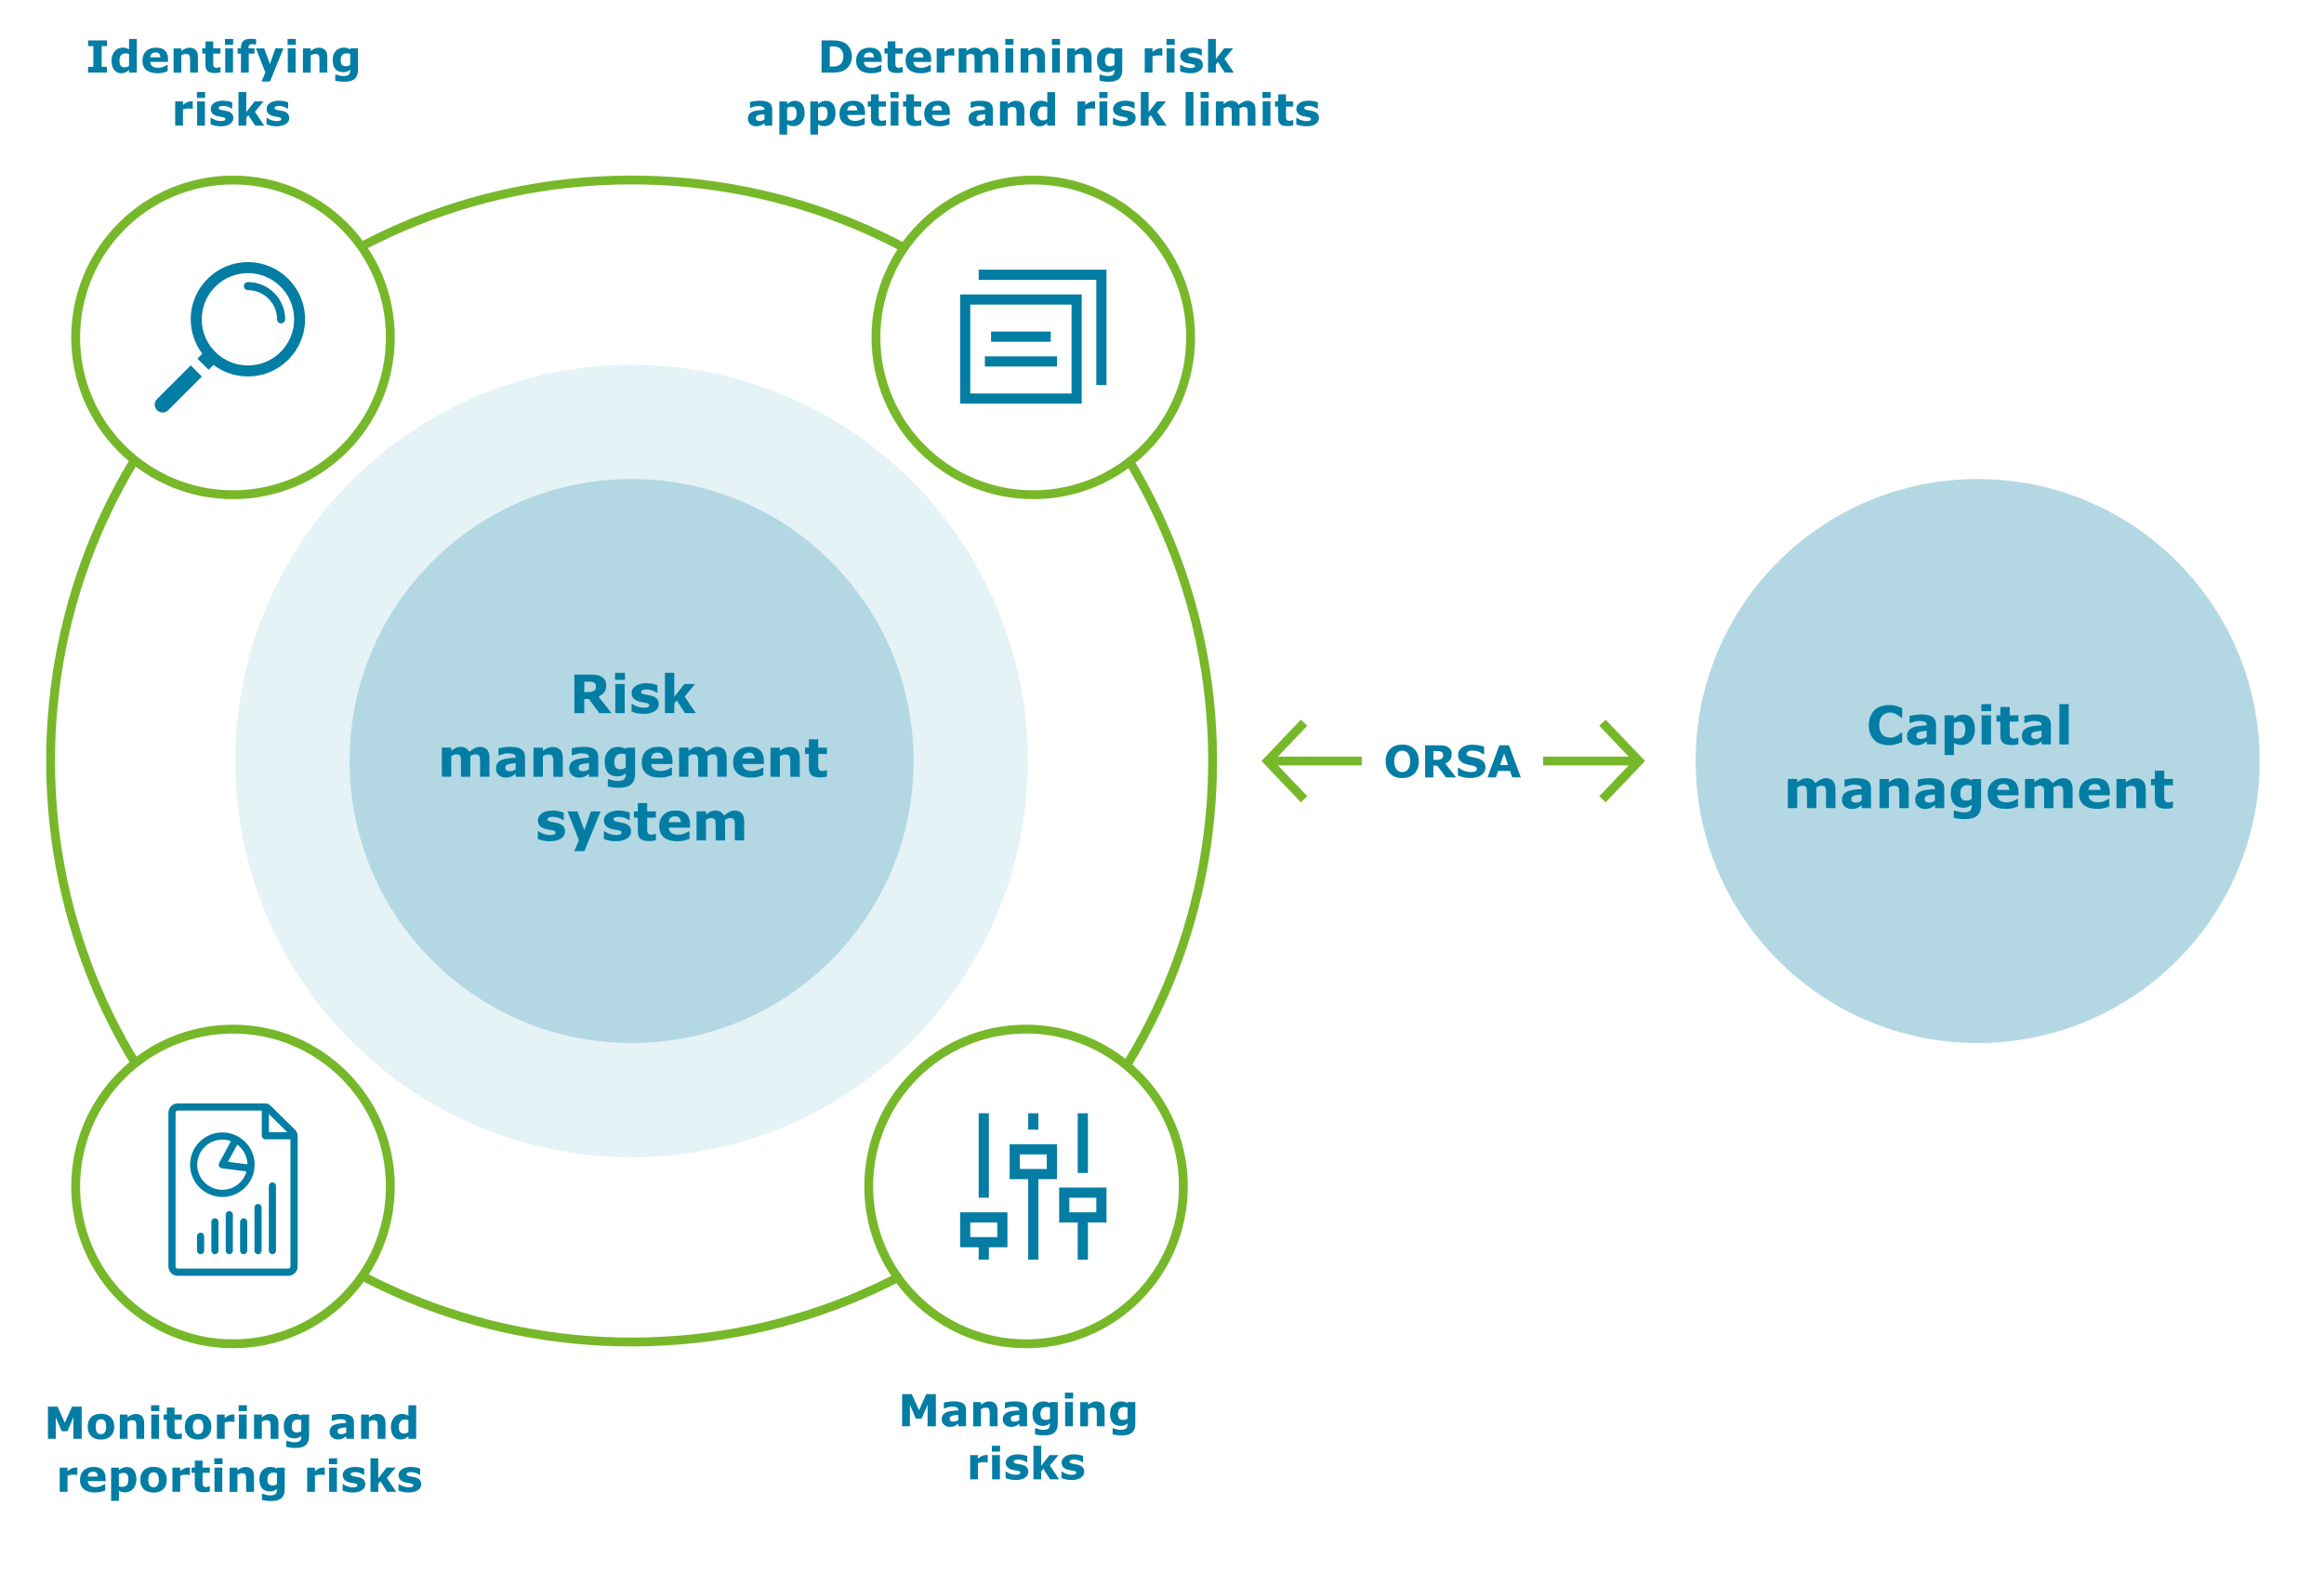 <?xml version="1.0" encoding="utf-8"?>
<!-- Generator: Adobe Illustrator 29.1.0, SVG Export Plug-In . SVG Version: 9.03 Build 55587)  -->
<svg version="1.1" xmlns="http://www.w3.org/2000/svg" xmlns:xlink="http://www.w3.org/1999/xlink" x="0px" y="0px"
	 viewBox="0 0 525.53 358.31" style="enable-background:new 0 0 525.53 358.31;" xml:space="preserve">
<style type="text/css">
	.st0{fill:#FFFFFF;}
	.st1{fill:#E5F2F6;}
	.st2{fill:#037DA4;}
	.st3{fill:#B3D8E3;}
	.st4{fill:none;stroke:#77B82A;stroke-width:2;}
	.st5{fill:none;stroke:#FFFFFF;stroke-width:0.35;stroke-miterlimit:10;}
	.st6{fill:none;stroke:#77B82A;stroke-width:2;stroke-linejoin:round;}
	.st7{fill:none;stroke:#FFFFFF;stroke-width:0.5;stroke-miterlimit:10;}
	.st8{fill:#77B82A;}
</style>
<g id="Laag_2">
	<rect class="st0" width="525.53" height="358.31"/>
</g>
<g id="Laag_1">
	<g>
		<path class="st1" d="M143.21,261.68c49.48-0.22,89.42-40.5,89.2-89.98c-0.22-49.48-40.5-89.42-89.98-89.2
			c-49.48,0.22-89.42,40.5-89.2,89.98C53.45,221.95,93.73,261.89,143.21,261.68L143.21,261.68z"/>
		<g>
			<path class="st2" d="M24.18,16.41h-4.26v-1.29h1.19v-4.69h-1.19V9.14h4.26v1.29h-1.19v4.69h1.19V16.41z"/>
			<path class="st2" d="M30.94,16.41h-1.76v-0.57c-0.3,0.25-0.59,0.43-0.85,0.55s-0.57,0.18-0.91,0.18c-0.67,0-1.2-0.26-1.6-0.77
				c-0.4-0.51-0.6-1.21-0.6-2.08c0-0.47,0.07-0.88,0.2-1.24c0.14-0.36,0.32-0.67,0.55-0.93c0.22-0.24,0.49-0.43,0.8-0.57
				s0.63-0.2,0.95-0.2c0.33,0,0.6,0.04,0.81,0.1c0.21,0.07,0.42,0.16,0.65,0.27V8.81h1.76V16.41z M29.18,14.9v-2.69
				c-0.12-0.05-0.25-0.09-0.39-0.11c-0.14-0.02-0.26-0.03-0.38-0.03c-0.46,0-0.81,0.14-1.04,0.43s-0.35,0.69-0.35,1.2
				c0,0.54,0.09,0.93,0.28,1.17c0.19,0.24,0.48,0.36,0.89,0.36c0.16,0,0.33-0.03,0.51-0.09C28.89,15.08,29.04,15,29.18,14.9z"/>
			<path class="st2" d="M38,14h-4.02c0.03,0.43,0.19,0.76,0.49,0.99s0.74,0.34,1.33,0.34c0.37,0,0.73-0.07,1.08-0.2
				s0.62-0.28,0.83-0.43h0.2v1.41c-0.4,0.16-0.77,0.27-1.12,0.35s-0.74,0.11-1.17,0.11c-1.1,0-1.94-0.25-2.53-0.74
				c-0.59-0.49-0.88-1.2-0.88-2.11c0-0.9,0.28-1.62,0.83-2.15s1.32-0.79,2.28-0.79c0.89,0,1.56,0.23,2.01,0.68S38,12.53,38,13.38V14
				z M36.26,12.97c-0.01-0.37-0.1-0.64-0.27-0.83s-0.44-0.28-0.81-0.28c-0.34,0-0.62,0.09-0.83,0.26s-0.34,0.46-0.37,0.84H36.26z"/>
			<path class="st2" d="M44.75,16.41h-1.76v-2.72c0-0.22-0.01-0.44-0.03-0.66s-0.06-0.38-0.12-0.49c-0.06-0.12-0.16-0.21-0.29-0.26
				s-0.3-0.08-0.52-0.08c-0.16,0-0.32,0.03-0.49,0.08s-0.34,0.14-0.53,0.25v3.89h-1.76v-5.48h1.76v0.61
				c0.31-0.24,0.61-0.43,0.9-0.56c0.29-0.13,0.61-0.2,0.96-0.2c0.59,0,1.05,0.17,1.39,0.52c0.33,0.35,0.5,0.86,0.5,1.55V16.41z"/>
			<path class="st2" d="M49.87,16.36c-0.19,0.05-0.39,0.09-0.6,0.11c-0.21,0.03-0.47,0.04-0.78,0.04c-0.68,0-1.19-0.14-1.53-0.42
				c-0.33-0.28-0.5-0.75-0.5-1.42v-2.56h-0.72v-1.19h0.72V9.36h1.76v1.57h1.64v1.19h-1.64v1.95c0,0.19,0,0.36,0,0.5
				c0,0.14,0.03,0.27,0.08,0.39c0.04,0.11,0.13,0.2,0.24,0.27s0.28,0.1,0.5,0.1c0.09,0,0.21-0.02,0.36-0.06
				c0.15-0.04,0.25-0.07,0.31-0.11h0.15V16.36z"/>
			<path class="st2" d="M52.73,10.15h-1.86V8.81h1.86V10.15z M52.69,16.41h-1.76v-5.48h1.76V16.41z"/>
			<path class="st2" d="M57.9,10.1h-0.13c-0.08-0.02-0.18-0.05-0.3-0.08c-0.12-0.03-0.26-0.04-0.4-0.04c-0.34,0-0.58,0.06-0.7,0.19
				s-0.18,0.36-0.18,0.72v0.04h1.35v1.19h-1.29v4.29h-1.76v-4.29h-0.75v-1.19h0.75v-0.15c0-0.67,0.18-1.17,0.53-1.51
				s0.9-0.5,1.62-0.5c0.26,0,0.5,0.01,0.71,0.03s0.4,0.04,0.56,0.07V10.1z"/>
			<path class="st2" d="M61.04,14.47l1.25-3.54h1.81l-3.05,7.5h-1.91l0.87-2.05l-2.13-5.44h1.85L61.04,14.47z"/>
			<path class="st2" d="M66.89,10.15h-1.86V8.81h1.86V10.15z M66.84,16.41h-1.76v-5.48h1.76V16.41z"/>
			<path class="st2" d="M74,16.41h-1.76v-2.72c0-0.22-0.01-0.44-0.03-0.66s-0.06-0.38-0.12-0.49c-0.06-0.12-0.16-0.21-0.29-0.26
				s-0.3-0.08-0.52-0.08c-0.16,0-0.32,0.03-0.49,0.08s-0.34,0.14-0.53,0.25v3.89h-1.76v-5.48h1.76v0.61
				c0.31-0.24,0.61-0.43,0.9-0.56c0.29-0.13,0.61-0.2,0.96-0.2c0.59,0,1.05,0.17,1.39,0.52c0.33,0.35,0.5,0.86,0.5,1.55V16.41z"/>
			<path class="st2" d="M80.95,15.78c0,0.51-0.07,0.95-0.22,1.3s-0.35,0.63-0.62,0.83c-0.26,0.2-0.58,0.35-0.95,0.44
				s-0.79,0.13-1.26,0.13c-0.38,0-0.76-0.02-1.13-0.07s-0.69-0.1-0.96-0.17v-1.37h0.21c0.21,0.08,0.48,0.16,0.79,0.23
				s0.58,0.1,0.83,0.1c0.32,0,0.59-0.03,0.79-0.09s0.36-0.15,0.47-0.26c0.1-0.1,0.17-0.24,0.22-0.4s0.07-0.36,0.07-0.59v-0.1
				c-0.21,0.17-0.45,0.31-0.7,0.41s-0.54,0.15-0.86,0.15c-0.77,0-1.36-0.23-1.78-0.69c-0.42-0.46-0.62-1.17-0.62-2.11
				c0-0.45,0.06-0.84,0.19-1.17c0.13-0.33,0.31-0.62,0.54-0.86c0.21-0.23,0.48-0.41,0.79-0.53c0.31-0.13,0.63-0.19,0.96-0.19
				c0.3,0,0.56,0.04,0.81,0.1s0.46,0.17,0.66,0.29l0.06-0.24h1.71V15.78z M79.19,14.68V12.2c-0.1-0.04-0.22-0.08-0.37-0.1
				c-0.15-0.02-0.28-0.04-0.39-0.04c-0.46,0-0.81,0.13-1.04,0.4s-0.35,0.64-0.35,1.11c0,0.53,0.1,0.9,0.29,1.1
				c0.2,0.21,0.49,0.31,0.87,0.31c0.18,0,0.35-0.03,0.52-0.08S79.05,14.78,79.19,14.68z"/>
			<path class="st2" d="M43.58,24.6h-0.16c-0.07-0.03-0.19-0.05-0.36-0.06c-0.17-0.01-0.3-0.02-0.41-0.02
				c-0.25,0-0.47,0.02-0.66,0.05c-0.19,0.03-0.4,0.09-0.62,0.17v3.67h-1.76v-5.48h1.76v0.81c0.39-0.33,0.72-0.55,1.01-0.66
				c0.29-0.11,0.55-0.16,0.79-0.16c0.06,0,0.13,0,0.21,0s0.15,0.01,0.2,0.01V24.6z"/>
			<path class="st2" d="M46.39,22.15h-1.86v-1.33h1.86V22.15z M46.34,28.41h-1.76v-5.48h1.76V28.41z"/>
			<path class="st2" d="M52.76,26.67c0,0.57-0.25,1.02-0.76,1.37s-1.2,0.52-2.08,0.52c-0.49,0-0.93-0.05-1.33-0.14
				s-0.72-0.19-0.96-0.3v-1.45h0.16c0.09,0.06,0.19,0.13,0.31,0.2s0.28,0.15,0.49,0.24c0.18,0.07,0.39,0.14,0.62,0.19
				s0.48,0.08,0.74,0.08c0.35,0,0.6-0.04,0.77-0.11s0.25-0.19,0.25-0.34c0-0.13-0.05-0.23-0.15-0.29s-0.28-0.12-0.56-0.17
				c-0.13-0.03-0.31-0.06-0.53-0.1s-0.43-0.08-0.61-0.12c-0.5-0.13-0.87-0.33-1.11-0.61s-0.36-0.62-0.36-1.03
				c0-0.53,0.25-0.97,0.75-1.32s1.18-0.52,2.05-0.52c0.41,0,0.8,0.04,1.18,0.12s0.67,0.17,0.88,0.27v1.39h-0.15
				c-0.26-0.18-0.56-0.32-0.89-0.44s-0.67-0.17-1.01-0.17c-0.28,0-0.52,0.04-0.72,0.12s-0.29,0.19-0.29,0.33
				c0,0.13,0.04,0.23,0.13,0.3s0.29,0.14,0.62,0.21c0.18,0.04,0.37,0.07,0.58,0.1s0.41,0.08,0.62,0.13c0.46,0.12,0.8,0.31,1.03,0.57
				S52.76,26.29,52.76,26.67z"/>
			<path class="st2" d="M59.75,28.41H57.7l-1.54-2.38l-0.47,0.58v1.8h-1.76v-7.6h1.76v4.53l1.89-2.42h2.03l-1.97,2.36L59.75,28.41z"
				/>
			<path class="st2" d="M65.4,26.67c0,0.57-0.25,1.02-0.76,1.37s-1.2,0.52-2.08,0.52c-0.49,0-0.93-0.05-1.33-0.14
				s-0.72-0.19-0.96-0.3v-1.45h0.16c0.09,0.06,0.19,0.13,0.31,0.2s0.28,0.15,0.49,0.24c0.18,0.07,0.39,0.14,0.62,0.19
				s0.48,0.08,0.74,0.08c0.35,0,0.6-0.04,0.77-0.11s0.25-0.19,0.25-0.34c0-0.13-0.05-0.23-0.15-0.29s-0.28-0.12-0.56-0.17
				c-0.13-0.03-0.31-0.06-0.53-0.1s-0.43-0.08-0.61-0.12c-0.5-0.13-0.87-0.33-1.11-0.61s-0.36-0.62-0.36-1.03
				c0-0.53,0.25-0.97,0.75-1.32s1.18-0.52,2.05-0.52c0.41,0,0.8,0.04,1.18,0.12c0.38,0.08,0.67,0.17,0.88,0.27v1.39H65
				c-0.26-0.18-0.56-0.32-0.89-0.44c-0.33-0.11-0.67-0.17-1.01-0.17c-0.28,0-0.52,0.04-0.72,0.12s-0.29,0.19-0.29,0.33
				c0,0.13,0.04,0.23,0.13,0.3s0.29,0.14,0.62,0.21c0.18,0.04,0.37,0.07,0.58,0.1s0.41,0.08,0.62,0.13c0.46,0.12,0.8,0.31,1.03,0.57
				S65.4,26.29,65.4,26.67z"/>
		</g>
		<g>
			<path class="st2" d="M18.46,325.35H16.6v-4.87l-1.35,3.16h-1.29l-1.35-3.16v4.87h-1.77v-7.27h2.18l1.64,3.65l1.63-3.65h2.18
				V325.35z"/>
			<path class="st2" d="M25.83,322.61c0,0.9-0.26,1.61-0.79,2.13c-0.53,0.52-1.26,0.78-2.21,0.78s-1.69-0.26-2.21-0.78
				c-0.53-0.52-0.79-1.23-0.79-2.13c0-0.91,0.26-1.62,0.79-2.14s1.27-0.78,2.21-0.78c0.96,0,1.7,0.26,2.22,0.78
				C25.57,321,25.83,321.71,25.83,322.61z M23.66,323.94c0.11-0.14,0.2-0.31,0.26-0.5c0.06-0.2,0.09-0.47,0.09-0.82
				c0-0.32-0.03-0.59-0.09-0.81c-0.06-0.22-0.14-0.39-0.24-0.52c-0.1-0.13-0.23-0.23-0.38-0.28c-0.15-0.05-0.3-0.08-0.47-0.08
				s-0.32,0.02-0.45,0.07c-0.13,0.05-0.26,0.14-0.38,0.27c-0.11,0.13-0.19,0.3-0.26,0.52c-0.06,0.22-0.1,0.5-0.1,0.83
				c0,0.3,0.03,0.56,0.08,0.78s0.14,0.4,0.24,0.53c0.1,0.13,0.23,0.22,0.37,0.28s0.31,0.09,0.5,0.09c0.16,0,0.31-0.03,0.46-0.08
				S23.56,324.07,23.66,323.94z"/>
			<path class="st2" d="M32.59,325.35h-1.76v-2.72c0-0.22-0.01-0.44-0.03-0.66s-0.06-0.38-0.12-0.49c-0.06-0.12-0.16-0.21-0.29-0.26
				c-0.13-0.05-0.3-0.08-0.52-0.08c-0.16,0-0.32,0.03-0.49,0.08c-0.16,0.05-0.34,0.14-0.53,0.25v3.89h-1.76v-5.48h1.76v0.61
				c0.31-0.24,0.61-0.43,0.9-0.56c0.29-0.13,0.61-0.2,0.96-0.2c0.59,0,1.05,0.17,1.39,0.52c0.33,0.35,0.5,0.86,0.5,1.55V325.35z"/>
			<path class="st2" d="M36.02,319.09h-1.86v-1.33h1.86V319.09z M35.97,325.35h-1.76v-5.48h1.76V325.35z"/>
			<path class="st2" d="M41.13,325.3c-0.19,0.05-0.39,0.09-0.6,0.11s-0.47,0.04-0.78,0.04c-0.68,0-1.19-0.14-1.53-0.42
				c-0.33-0.28-0.5-0.75-0.5-1.42v-2.56h-0.72v-1.19h0.72v-1.57h1.76v1.57h1.64v1.19h-1.64V323c0,0.19,0,0.36,0,0.5
				s0.03,0.27,0.08,0.39c0.04,0.11,0.13,0.2,0.24,0.27c0.12,0.07,0.28,0.1,0.5,0.1c0.09,0,0.21-0.02,0.36-0.06
				c0.15-0.04,0.25-0.07,0.31-0.11h0.15V325.3z"/>
			<path class="st2" d="M47.79,322.61c0,0.9-0.26,1.61-0.79,2.13c-0.53,0.52-1.26,0.78-2.21,0.78s-1.69-0.26-2.21-0.78
				c-0.53-0.52-0.79-1.23-0.79-2.13c0-0.91,0.26-1.62,0.79-2.14s1.27-0.78,2.21-0.78c0.96,0,1.7,0.26,2.22,0.78
				C47.53,321,47.79,321.71,47.79,322.61z M45.63,323.94c0.11-0.14,0.2-0.31,0.26-0.5c0.06-0.2,0.09-0.47,0.09-0.82
				c0-0.32-0.03-0.59-0.09-0.81c-0.06-0.22-0.14-0.39-0.24-0.52c-0.1-0.13-0.23-0.23-0.38-0.28c-0.15-0.05-0.3-0.08-0.47-0.08
				s-0.32,0.02-0.45,0.07c-0.13,0.05-0.26,0.14-0.38,0.27c-0.11,0.13-0.19,0.3-0.26,0.52c-0.06,0.22-0.1,0.5-0.1,0.83
				c0,0.3,0.03,0.56,0.08,0.78s0.14,0.4,0.24,0.53c0.1,0.13,0.23,0.22,0.37,0.28s0.31,0.09,0.5,0.09c0.16,0,0.31-0.03,0.46-0.08
				S45.53,324.07,45.63,323.94z"/>
			<path class="st2" d="M53.02,321.54h-0.16c-0.07-0.03-0.19-0.04-0.36-0.06c-0.17-0.01-0.3-0.02-0.41-0.02
				c-0.25,0-0.47,0.02-0.66,0.05c-0.19,0.03-0.4,0.09-0.62,0.17v3.67h-1.76v-5.48h1.76v0.81c0.39-0.33,0.72-0.55,1.01-0.66
				c0.29-0.11,0.55-0.16,0.79-0.16c0.06,0,0.13,0,0.21,0c0.08,0,0.15,0.01,0.2,0.01V321.54z"/>
			<path class="st2" d="M55.83,319.09h-1.86v-1.33h1.86V319.09z M55.78,325.35h-1.76v-5.48h1.76V325.35z"/>
			<path class="st2" d="M62.95,325.35h-1.76v-2.72c0-0.22-0.01-0.44-0.03-0.66s-0.06-0.38-0.12-0.49c-0.06-0.12-0.16-0.21-0.29-0.26
				c-0.13-0.05-0.3-0.08-0.52-0.08c-0.16,0-0.32,0.03-0.49,0.08c-0.16,0.05-0.34,0.14-0.53,0.25v3.89h-1.76v-5.48h1.76v0.61
				c0.31-0.24,0.61-0.43,0.9-0.56c0.29-0.13,0.61-0.2,0.96-0.2c0.59,0,1.05,0.17,1.39,0.52c0.33,0.35,0.5,0.86,0.5,1.55V325.35z"/>
			<path class="st2" d="M69.89,324.72c0,0.51-0.07,0.95-0.22,1.3s-0.35,0.63-0.62,0.83c-0.26,0.2-0.58,0.35-0.95,0.44
				c-0.37,0.09-0.79,0.13-1.26,0.13c-0.38,0-0.76-0.02-1.13-0.07c-0.37-0.04-0.69-0.1-0.96-0.17v-1.37h0.21
				c0.21,0.08,0.48,0.16,0.79,0.23c0.31,0.07,0.58,0.1,0.83,0.1c0.32,0,0.59-0.03,0.79-0.09c0.2-0.06,0.36-0.15,0.47-0.26
				c0.1-0.1,0.17-0.24,0.22-0.4c0.05-0.16,0.07-0.36,0.07-0.59v-0.1c-0.21,0.17-0.45,0.31-0.7,0.41c-0.26,0.1-0.54,0.15-0.86,0.15
				c-0.77,0-1.36-0.23-1.78-0.69c-0.42-0.46-0.62-1.17-0.62-2.11c0-0.45,0.06-0.84,0.19-1.17c0.13-0.33,0.31-0.62,0.54-0.86
				c0.21-0.23,0.48-0.41,0.79-0.53c0.31-0.13,0.63-0.19,0.96-0.19c0.3,0,0.56,0.04,0.81,0.11c0.24,0.07,0.46,0.17,0.66,0.29
				l0.06-0.24h1.71V324.72z M68.13,323.62v-2.49c-0.1-0.04-0.22-0.08-0.37-0.1c-0.15-0.02-0.28-0.04-0.39-0.04
				c-0.46,0-0.81,0.13-1.04,0.4c-0.23,0.26-0.35,0.64-0.35,1.11c0,0.53,0.1,0.9,0.29,1.1c0.2,0.21,0.49,0.31,0.87,0.31
				c0.18,0,0.35-0.03,0.52-0.08C67.84,323.79,67.99,323.71,68.13,323.62z"/>
			<path class="st2" d="M78.29,324.77c-0.09,0.07-0.21,0.16-0.35,0.26c-0.14,0.1-0.27,0.18-0.4,0.24c-0.17,0.08-0.35,0.14-0.54,0.17
				c-0.19,0.04-0.39,0.06-0.61,0.06c-0.52,0-0.96-0.16-1.31-0.48s-0.53-0.73-0.53-1.24c0-0.4,0.09-0.73,0.27-0.98
				s0.43-0.45,0.76-0.6c0.33-0.15,0.73-0.25,1.21-0.31c0.48-0.06,0.98-0.11,1.5-0.14v-0.03c0-0.3-0.12-0.51-0.37-0.63
				c-0.25-0.12-0.61-0.17-1.09-0.17c-0.29,0-0.6,0.05-0.93,0.15s-0.56,0.18-0.71,0.24h-0.16v-1.32c0.19-0.05,0.49-0.11,0.91-0.17
				c0.42-0.07,0.84-0.1,1.26-0.1c1,0,1.72,0.15,2.17,0.46s0.67,0.79,0.67,1.45v3.73h-1.74V324.77z M78.29,323.92v-1.14
				c-0.24,0.02-0.49,0.05-0.77,0.08c-0.28,0.03-0.49,0.07-0.63,0.12c-0.18,0.05-0.31,0.13-0.4,0.24s-0.14,0.24-0.14,0.42
				c0,0.11,0.01,0.21,0.03,0.28c0.02,0.07,0.07,0.14,0.15,0.2c0.07,0.06,0.16,0.11,0.27,0.14c0.1,0.03,0.27,0.05,0.49,0.05
				c0.18,0,0.35-0.04,0.53-0.11S78.16,324.03,78.29,323.92z"/>
			<path class="st2" d="M87.16,325.35H85.4v-2.72c0-0.22-0.01-0.44-0.03-0.66s-0.06-0.38-0.12-0.49c-0.06-0.12-0.16-0.21-0.29-0.26
				c-0.13-0.05-0.3-0.08-0.52-0.08c-0.16,0-0.32,0.03-0.49,0.08c-0.16,0.05-0.34,0.14-0.53,0.25v3.89h-1.76v-5.48h1.76v0.61
				c0.31-0.24,0.61-0.43,0.9-0.56c0.29-0.13,0.61-0.2,0.96-0.2c0.59,0,1.05,0.17,1.39,0.52c0.33,0.35,0.5,0.86,0.5,1.55V325.35z"/>
			<path class="st2" d="M94.11,325.35h-1.76v-0.57c-0.3,0.25-0.59,0.43-0.85,0.55s-0.57,0.18-0.91,0.18c-0.67,0-1.2-0.26-1.6-0.77
				c-0.4-0.51-0.6-1.21-0.6-2.08c0-0.46,0.07-0.88,0.2-1.24c0.14-0.36,0.32-0.67,0.55-0.93c0.22-0.24,0.49-0.43,0.8-0.57
				c0.32-0.14,0.63-0.2,0.95-0.2c0.33,0,0.6,0.04,0.81,0.11c0.21,0.07,0.42,0.16,0.65,0.27v-2.33h1.76V325.35z M92.35,323.84v-2.7
				c-0.12-0.05-0.25-0.09-0.39-0.11c-0.14-0.02-0.26-0.03-0.38-0.03c-0.46,0-0.81,0.14-1.04,0.43c-0.23,0.29-0.35,0.69-0.35,1.2
				c0,0.54,0.09,0.93,0.28,1.17s0.48,0.36,0.89,0.36c0.16,0,0.33-0.03,0.51-0.09C92.05,324.02,92.21,323.94,92.35,323.84z"/>
			<path class="st2" d="M17.48,333.54h-0.16c-0.07-0.03-0.19-0.04-0.36-0.06c-0.17-0.01-0.3-0.02-0.41-0.02
				c-0.25,0-0.47,0.02-0.66,0.05c-0.19,0.03-0.4,0.09-0.62,0.17v3.67h-1.76v-5.48h1.76v0.81c0.39-0.33,0.72-0.55,1.01-0.66
				c0.29-0.11,0.55-0.16,0.79-0.16c0.06,0,0.13,0,0.21,0c0.08,0,0.15,0.01,0.2,0.01V333.54z"/>
			<path class="st2" d="M23.88,334.93h-4.02c0.03,0.43,0.19,0.76,0.49,0.99c0.3,0.23,0.74,0.34,1.33,0.34c0.37,0,0.73-0.07,1.08-0.2
				c0.35-0.13,0.62-0.28,0.83-0.43h0.2v1.41c-0.4,0.16-0.77,0.28-1.12,0.35c-0.35,0.07-0.74,0.11-1.17,0.11
				c-1.1,0-1.94-0.25-2.53-0.74c-0.59-0.49-0.88-1.2-0.88-2.11c0-0.9,0.28-1.62,0.83-2.15c0.56-0.53,1.32-0.79,2.28-0.79
				c0.89,0,1.56,0.23,2.01,0.68c0.45,0.45,0.67,1.1,0.67,1.95V334.93z M22.13,333.9c-0.01-0.37-0.1-0.64-0.27-0.83
				s-0.44-0.28-0.81-0.28c-0.34,0-0.62,0.09-0.83,0.26s-0.34,0.46-0.37,0.84H22.13z"/>
			<path class="st2" d="M30.84,334.53c0,0.45-0.07,0.86-0.21,1.24s-0.32,0.68-0.54,0.92c-0.23,0.25-0.5,0.45-0.79,0.58
				c-0.3,0.13-0.61,0.2-0.95,0.2c-0.31,0-0.58-0.03-0.79-0.1c-0.22-0.07-0.44-0.16-0.67-0.28v2.29h-1.76v-7.5h1.76v0.57
				c0.27-0.21,0.55-0.39,0.83-0.52c0.28-0.13,0.61-0.2,0.97-0.2c0.68,0,1.21,0.25,1.59,0.75C30.65,332.97,30.84,333.66,30.84,334.53
				z M29.03,334.57c0-0.53-0.09-0.92-0.27-1.16c-0.18-0.24-0.47-0.36-0.86-0.36c-0.17,0-0.34,0.03-0.51,0.08
				c-0.18,0.05-0.34,0.12-0.5,0.22v2.75c0.12,0.05,0.24,0.08,0.38,0.09c0.13,0.01,0.26,0.02,0.39,0.02c0.46,0,0.81-0.14,1.04-0.41
				C28.92,335.52,29.03,335.12,29.03,334.57z"/>
			<path class="st2" d="M37.72,334.61c0,0.9-0.26,1.61-0.79,2.13c-0.53,0.52-1.26,0.78-2.21,0.78s-1.69-0.26-2.21-0.78
				c-0.53-0.52-0.79-1.23-0.79-2.13c0-0.91,0.26-1.62,0.79-2.14c0.53-0.52,1.27-0.78,2.21-0.78c0.96,0,1.7,0.26,2.22,0.78
				C37.46,333,37.72,333.71,37.72,334.61z M35.56,335.94c0.11-0.14,0.2-0.31,0.26-0.5c0.06-0.2,0.09-0.47,0.09-0.82
				c0-0.32-0.03-0.59-0.09-0.81c-0.06-0.22-0.14-0.39-0.24-0.52c-0.1-0.13-0.23-0.23-0.38-0.28c-0.15-0.05-0.3-0.08-0.47-0.08
				s-0.32,0.02-0.45,0.07c-0.13,0.05-0.26,0.14-0.38,0.27c-0.11,0.13-0.19,0.3-0.26,0.52c-0.06,0.22-0.1,0.5-0.1,0.83
				c0,0.3,0.03,0.56,0.08,0.78s0.14,0.4,0.24,0.53c0.1,0.13,0.23,0.22,0.37,0.28s0.31,0.09,0.5,0.09c0.16,0,0.31-0.03,0.46-0.08
				S35.45,336.07,35.56,335.94z"/>
			<path class="st2" d="M42.95,333.54H42.8c-0.07-0.03-0.19-0.04-0.36-0.06c-0.17-0.01-0.3-0.02-0.41-0.02
				c-0.25,0-0.47,0.02-0.66,0.05c-0.19,0.03-0.4,0.09-0.62,0.17v3.67h-1.76v-5.48h1.76v0.81c0.39-0.33,0.72-0.55,1.01-0.66
				c0.29-0.11,0.55-0.16,0.79-0.16c0.06,0,0.13,0,0.21,0c0.08,0,0.15,0.01,0.2,0.01V333.54z"/>
			<path class="st2" d="M47.46,337.3c-0.19,0.05-0.39,0.09-0.6,0.11s-0.47,0.04-0.78,0.04c-0.68,0-1.19-0.14-1.53-0.42
				c-0.33-0.28-0.5-0.75-0.5-1.42v-2.56h-0.72v-1.19h0.72v-1.57h1.76v1.57h1.64v1.19h-1.64V335c0,0.19,0,0.36,0,0.5
				s0.03,0.27,0.08,0.39c0.04,0.11,0.13,0.2,0.24,0.27c0.12,0.07,0.28,0.1,0.5,0.1c0.09,0,0.21-0.02,0.36-0.06
				c0.15-0.04,0.25-0.07,0.31-0.11h0.15V337.3z"/>
			<path class="st2" d="M50.32,331.09h-1.86v-1.33h1.86V331.09z M50.27,337.35H48.5v-5.48h1.76V337.35z"/>
			<path class="st2" d="M57.43,337.35h-1.76v-2.72c0-0.22-0.01-0.44-0.03-0.66s-0.06-0.38-0.12-0.49c-0.06-0.12-0.16-0.21-0.29-0.26
				c-0.13-0.05-0.3-0.08-0.52-0.08c-0.16,0-0.32,0.03-0.49,0.08c-0.16,0.05-0.34,0.14-0.53,0.25v3.89h-1.76v-5.48h1.76v0.61
				c0.31-0.24,0.61-0.43,0.9-0.56c0.29-0.13,0.61-0.2,0.96-0.2c0.59,0,1.05,0.17,1.39,0.52c0.33,0.35,0.5,0.86,0.5,1.55V337.35z"/>
			<path class="st2" d="M64.38,336.72c0,0.51-0.07,0.95-0.22,1.3s-0.35,0.63-0.62,0.83c-0.26,0.2-0.58,0.35-0.95,0.44
				c-0.37,0.09-0.79,0.13-1.26,0.13c-0.38,0-0.76-0.02-1.13-0.07c-0.37-0.04-0.69-0.1-0.96-0.17v-1.37h0.21
				c0.21,0.08,0.48,0.16,0.79,0.23c0.31,0.07,0.58,0.1,0.83,0.1c0.32,0,0.59-0.03,0.79-0.09c0.2-0.06,0.36-0.15,0.47-0.26
				c0.1-0.1,0.17-0.24,0.22-0.4c0.05-0.16,0.07-0.36,0.07-0.59v-0.1c-0.21,0.17-0.45,0.31-0.7,0.41c-0.26,0.1-0.54,0.15-0.86,0.15
				c-0.77,0-1.36-0.23-1.78-0.69c-0.42-0.46-0.62-1.17-0.62-2.11c0-0.45,0.06-0.84,0.19-1.17c0.13-0.33,0.31-0.62,0.54-0.86
				c0.21-0.23,0.48-0.41,0.79-0.53c0.31-0.13,0.63-0.19,0.96-0.19c0.3,0,0.56,0.04,0.81,0.11c0.24,0.07,0.46,0.17,0.66,0.29
				l0.06-0.24h1.71V336.72z M62.62,335.62v-2.49c-0.1-0.04-0.22-0.08-0.37-0.1c-0.15-0.02-0.28-0.04-0.39-0.04
				c-0.46,0-0.81,0.13-1.04,0.4c-0.23,0.26-0.35,0.64-0.35,1.11c0,0.53,0.1,0.9,0.29,1.1c0.2,0.21,0.49,0.31,0.87,0.31
				c0.18,0,0.35-0.03,0.52-0.08C62.32,335.79,62.48,335.71,62.62,335.62z"/>
			<path class="st2" d="M73.43,333.54h-0.16c-0.07-0.03-0.19-0.04-0.36-0.06c-0.17-0.01-0.3-0.02-0.41-0.02
				c-0.25,0-0.47,0.02-0.66,0.05c-0.19,0.03-0.4,0.09-0.62,0.17v3.67h-1.76v-5.48h1.76v0.81c0.39-0.33,0.72-0.55,1.01-0.66
				c0.29-0.11,0.55-0.16,0.79-0.16c0.06,0,0.13,0,0.21,0c0.08,0,0.15,0.01,0.2,0.01V333.54z"/>
			<path class="st2" d="M76.24,331.09h-1.86v-1.33h1.86V331.09z M76.19,337.35h-1.76v-5.48h1.76V337.35z"/>
			<path class="st2" d="M82.61,335.61c0,0.57-0.25,1.02-0.76,1.37s-1.2,0.52-2.08,0.52c-0.49,0-0.93-0.04-1.33-0.14
				c-0.4-0.09-0.72-0.19-0.96-0.3v-1.45h0.16c0.09,0.06,0.19,0.13,0.31,0.2s0.28,0.15,0.49,0.24c0.18,0.08,0.39,0.14,0.62,0.19
				s0.48,0.08,0.74,0.08c0.35,0,0.6-0.04,0.77-0.11c0.17-0.08,0.25-0.19,0.25-0.34c0-0.13-0.05-0.23-0.15-0.29
				c-0.1-0.06-0.28-0.12-0.56-0.17c-0.13-0.03-0.31-0.06-0.53-0.09s-0.43-0.08-0.61-0.12c-0.5-0.13-0.87-0.33-1.11-0.61
				c-0.24-0.28-0.36-0.62-0.36-1.03c0-0.53,0.25-0.97,0.75-1.32c0.5-0.35,1.18-0.53,2.05-0.53c0.41,0,0.8,0.04,1.18,0.12
				s0.67,0.17,0.88,0.27v1.39h-0.15c-0.26-0.18-0.56-0.32-0.89-0.44s-0.67-0.17-1.01-0.17c-0.28,0-0.52,0.04-0.72,0.12
				s-0.29,0.19-0.29,0.33c0,0.13,0.04,0.23,0.13,0.3s0.29,0.14,0.62,0.21c0.18,0.04,0.37,0.07,0.58,0.11s0.41,0.08,0.62,0.13
				c0.46,0.12,0.8,0.31,1.03,0.57S82.61,335.22,82.61,335.61z"/>
			<path class="st2" d="M89.6,337.35h-2.05l-1.54-2.38l-0.47,0.58v1.8h-1.76v-7.6h1.76v4.53l1.89-2.42h2.03l-1.97,2.36L89.6,337.35z
				"/>
			<path class="st2" d="M95.25,335.61c0,0.57-0.25,1.02-0.76,1.37s-1.2,0.52-2.08,0.52c-0.49,0-0.93-0.04-1.33-0.14
				c-0.4-0.09-0.72-0.19-0.96-0.3v-1.45h0.16c0.09,0.06,0.19,0.13,0.31,0.2s0.28,0.15,0.49,0.24c0.18,0.08,0.39,0.14,0.62,0.19
				s0.48,0.08,0.74,0.08c0.35,0,0.6-0.04,0.77-0.11c0.17-0.08,0.25-0.19,0.25-0.34c0-0.13-0.05-0.23-0.15-0.29
				c-0.1-0.06-0.28-0.12-0.56-0.17c-0.13-0.03-0.31-0.06-0.53-0.09s-0.43-0.08-0.61-0.12c-0.5-0.13-0.87-0.33-1.11-0.61
				c-0.24-0.28-0.36-0.62-0.36-1.03c0-0.53,0.25-0.97,0.75-1.32c0.5-0.35,1.18-0.53,2.05-0.53c0.41,0,0.8,0.04,1.18,0.12
				s0.67,0.17,0.88,0.27v1.39h-0.15c-0.26-0.18-0.56-0.32-0.89-0.44s-0.67-0.17-1.01-0.17c-0.28,0-0.52,0.04-0.72,0.12
				s-0.29,0.19-0.29,0.33c0,0.13,0.04,0.23,0.13,0.3s0.29,0.14,0.62,0.21c0.18,0.04,0.37,0.07,0.58,0.11s0.41,0.08,0.62,0.13
				c0.46,0.12,0.8,0.31,1.03,0.57S95.25,335.22,95.25,335.61z"/>
		</g>
		<g>
			<g>
				<path class="st2" d="M211.62,322.52h-1.87v-4.87l-1.35,3.16h-1.29l-1.35-3.16v4.87H204v-7.27h2.18l1.64,3.65l1.63-3.65h2.18
					V322.52z"/>
				<path class="st2" d="M216.7,321.93c-0.09,0.07-0.21,0.16-0.35,0.26c-0.14,0.1-0.27,0.18-0.4,0.24
					c-0.17,0.08-0.35,0.14-0.54,0.17c-0.19,0.04-0.39,0.06-0.61,0.06c-0.52,0-0.96-0.16-1.31-0.48s-0.53-0.73-0.53-1.24
					c0-0.4,0.09-0.73,0.27-0.98s0.43-0.45,0.76-0.6c0.33-0.15,0.73-0.25,1.21-0.31c0.48-0.06,0.98-0.11,1.5-0.14v-0.03
					c0-0.3-0.12-0.51-0.37-0.63c-0.25-0.12-0.61-0.17-1.09-0.17c-0.29,0-0.6,0.05-0.93,0.15s-0.56,0.18-0.71,0.24h-0.16v-1.32
					c0.19-0.05,0.49-0.11,0.91-0.17c0.42-0.07,0.84-0.1,1.26-0.1c1,0,1.72,0.15,2.17,0.46s0.67,0.79,0.67,1.45v3.73h-1.74V321.93z
					 M216.7,321.08v-1.14c-0.24,0.02-0.49,0.05-0.77,0.08s-0.49,0.07-0.63,0.12c-0.18,0.06-0.31,0.14-0.4,0.24s-0.14,0.24-0.14,0.42
					c0,0.11,0.01,0.21,0.03,0.28s0.07,0.14,0.15,0.2c0.07,0.07,0.16,0.11,0.27,0.14c0.1,0.03,0.27,0.05,0.49,0.05
					c0.18,0,0.35-0.04,0.53-0.11S216.56,321.2,216.7,321.08z"/>
				<path class="st2" d="M225.57,322.52h-1.76v-2.72c0-0.22-0.01-0.44-0.03-0.66s-0.06-0.38-0.12-0.49
					c-0.06-0.12-0.16-0.21-0.29-0.26c-0.13-0.06-0.3-0.08-0.52-0.08c-0.16,0-0.32,0.03-0.49,0.08c-0.16,0.05-0.34,0.13-0.53,0.25
					v3.89h-1.76v-5.48h1.76v0.61c0.31-0.24,0.61-0.43,0.9-0.56c0.29-0.13,0.61-0.2,0.96-0.2c0.59,0,1.05,0.17,1.39,0.52
					c0.33,0.34,0.5,0.86,0.5,1.55V322.52z"/>
				<path class="st2" d="M230.5,321.93c-0.09,0.07-0.21,0.16-0.35,0.26c-0.14,0.1-0.27,0.18-0.4,0.24
					c-0.17,0.08-0.35,0.14-0.54,0.17c-0.19,0.04-0.39,0.06-0.61,0.06c-0.52,0-0.96-0.16-1.31-0.48s-0.53-0.73-0.53-1.24
					c0-0.4,0.09-0.73,0.27-0.98s0.43-0.45,0.76-0.6c0.33-0.15,0.73-0.25,1.21-0.31c0.48-0.06,0.98-0.11,1.5-0.14v-0.03
					c0-0.3-0.12-0.51-0.37-0.63c-0.25-0.12-0.61-0.17-1.09-0.17c-0.29,0-0.6,0.05-0.93,0.15s-0.56,0.18-0.71,0.24h-0.16v-1.32
					c0.19-0.05,0.49-0.11,0.91-0.17c0.42-0.07,0.84-0.1,1.26-0.1c1,0,1.72,0.15,2.17,0.46s0.67,0.79,0.67,1.45v3.73h-1.74V321.93z
					 M230.5,321.08v-1.14c-0.24,0.02-0.49,0.05-0.77,0.08s-0.49,0.07-0.63,0.12c-0.18,0.06-0.31,0.14-0.4,0.24s-0.14,0.24-0.14,0.42
					c0,0.11,0.01,0.21,0.03,0.28s0.07,0.14,0.15,0.2c0.07,0.07,0.16,0.11,0.27,0.14c0.1,0.03,0.27,0.05,0.49,0.05
					c0.18,0,0.35-0.04,0.53-0.11S230.37,321.2,230.5,321.08z"/>
				<path class="st2" d="M239.19,321.89c0,0.51-0.07,0.95-0.22,1.3s-0.35,0.63-0.62,0.83c-0.26,0.2-0.58,0.35-0.95,0.44
					c-0.37,0.09-0.79,0.13-1.26,0.13c-0.38,0-0.76-0.02-1.13-0.07c-0.37-0.05-0.69-0.1-0.96-0.17v-1.37h0.21
					c0.21,0.08,0.48,0.16,0.79,0.23c0.31,0.07,0.58,0.11,0.83,0.11c0.32,0,0.59-0.03,0.79-0.09c0.2-0.06,0.36-0.15,0.47-0.26
					c0.1-0.1,0.17-0.24,0.22-0.4c0.05-0.16,0.07-0.36,0.07-0.59v-0.1c-0.21,0.17-0.45,0.31-0.7,0.41c-0.26,0.1-0.54,0.15-0.86,0.15
					c-0.77,0-1.36-0.23-1.78-0.69c-0.42-0.46-0.62-1.17-0.62-2.11c0-0.45,0.06-0.84,0.19-1.17c0.13-0.33,0.31-0.62,0.54-0.86
					c0.21-0.23,0.48-0.41,0.79-0.53c0.31-0.13,0.63-0.19,0.96-0.19c0.3,0,0.56,0.04,0.81,0.1c0.24,0.07,0.46,0.17,0.66,0.29
					l0.06-0.24h1.71V321.89z M237.43,320.79v-2.49c-0.1-0.04-0.22-0.08-0.37-0.1c-0.15-0.02-0.28-0.04-0.39-0.04
					c-0.46,0-0.81,0.13-1.04,0.4c-0.23,0.27-0.35,0.64-0.35,1.11c0,0.53,0.1,0.89,0.29,1.1c0.2,0.21,0.49,0.31,0.87,0.31
					c0.18,0,0.35-0.03,0.52-0.08C237.14,320.95,237.29,320.88,237.43,320.79z"/>
				<path class="st2" d="M242.67,316.25h-1.86v-1.33h1.86V316.25z M242.62,322.52h-1.76v-5.48h1.76V322.52z"/>
				<path class="st2" d="M249.78,322.52h-1.76v-2.72c0-0.22-0.01-0.44-0.03-0.66s-0.06-0.38-0.12-0.49
					c-0.06-0.12-0.16-0.21-0.29-0.26c-0.13-0.06-0.3-0.08-0.52-0.08c-0.16,0-0.32,0.03-0.49,0.08c-0.16,0.05-0.34,0.13-0.53,0.25
					v3.89h-1.76v-5.48h1.76v0.61c0.31-0.24,0.61-0.43,0.9-0.56c0.29-0.13,0.61-0.2,0.96-0.2c0.59,0,1.05,0.17,1.39,0.52
					c0.33,0.34,0.5,0.86,0.5,1.55V322.52z"/>
				<path class="st2" d="M256.73,321.89c0,0.51-0.07,0.95-0.22,1.3s-0.35,0.63-0.62,0.83c-0.26,0.2-0.58,0.35-0.95,0.44
					c-0.37,0.09-0.79,0.13-1.26,0.13c-0.38,0-0.76-0.02-1.13-0.07c-0.37-0.05-0.69-0.1-0.96-0.17v-1.37h0.21
					c0.21,0.08,0.48,0.16,0.79,0.23c0.31,0.07,0.58,0.11,0.83,0.11c0.32,0,0.59-0.03,0.79-0.09c0.2-0.06,0.36-0.15,0.47-0.26
					c0.1-0.1,0.17-0.24,0.22-0.4c0.05-0.16,0.07-0.36,0.07-0.59v-0.1c-0.21,0.17-0.45,0.31-0.7,0.41c-0.26,0.1-0.54,0.15-0.86,0.15
					c-0.77,0-1.36-0.23-1.78-0.69c-0.42-0.46-0.62-1.17-0.62-2.11c0-0.45,0.06-0.84,0.19-1.17c0.13-0.33,0.31-0.62,0.54-0.86
					c0.21-0.23,0.48-0.41,0.79-0.53c0.31-0.13,0.63-0.19,0.96-0.19c0.3,0,0.56,0.04,0.81,0.1c0.24,0.07,0.46,0.17,0.66,0.29
					l0.06-0.24h1.71V321.89z M254.97,320.79v-2.49c-0.1-0.04-0.22-0.08-0.37-0.1c-0.15-0.02-0.28-0.04-0.39-0.04
					c-0.46,0-0.81,0.13-1.04,0.4c-0.23,0.27-0.35,0.64-0.35,1.11c0,0.53,0.1,0.89,0.29,1.1c0.2,0.21,0.49,0.31,0.87,0.31
					c0.18,0,0.35-0.03,0.52-0.08C254.67,320.95,254.83,320.88,254.97,320.79z"/>
				<path class="st2" d="M223.35,330.71h-0.16c-0.07-0.03-0.19-0.05-0.36-0.06c-0.17-0.01-0.3-0.02-0.41-0.02
					c-0.25,0-0.47,0.02-0.66,0.05c-0.19,0.03-0.4,0.09-0.62,0.17v3.67h-1.76v-5.48h1.76v0.81c0.39-0.33,0.72-0.55,1.01-0.66
					c0.29-0.11,0.55-0.16,0.79-0.16c0.06,0,0.13,0,0.21,0c0.08,0,0.15,0.01,0.2,0.01V330.71z"/>
				<path class="st2" d="M226.15,328.25h-1.86v-1.33h1.86V328.25z M226.11,334.52h-1.76v-5.48h1.76V334.52z"/>
				<path class="st2" d="M232.53,332.78c0,0.57-0.25,1.02-0.76,1.37s-1.2,0.52-2.08,0.52c-0.49,0-0.93-0.05-1.33-0.14
					c-0.4-0.09-0.72-0.19-0.96-0.3v-1.45h0.16c0.09,0.06,0.19,0.13,0.31,0.2s0.28,0.15,0.49,0.24c0.18,0.07,0.39,0.14,0.62,0.19
					s0.48,0.08,0.74,0.08c0.35,0,0.6-0.04,0.77-0.12c0.17-0.08,0.25-0.19,0.25-0.34c0-0.13-0.05-0.23-0.15-0.29
					c-0.1-0.06-0.28-0.12-0.56-0.17c-0.13-0.03-0.31-0.06-0.53-0.1s-0.43-0.08-0.61-0.12c-0.5-0.13-0.87-0.33-1.11-0.61
					c-0.24-0.27-0.36-0.62-0.36-1.03c0-0.53,0.25-0.97,0.75-1.32c0.5-0.35,1.18-0.52,2.05-0.52c0.41,0,0.8,0.04,1.18,0.12
					s0.67,0.17,0.88,0.27v1.39h-0.15c-0.26-0.18-0.56-0.33-0.89-0.44s-0.67-0.17-1.01-0.17c-0.28,0-0.52,0.04-0.72,0.12
					s-0.29,0.19-0.29,0.33c0,0.13,0.04,0.23,0.13,0.3s0.29,0.14,0.62,0.21c0.18,0.04,0.37,0.07,0.58,0.1s0.41,0.08,0.62,0.13
					c0.46,0.12,0.8,0.31,1.03,0.57S232.53,332.39,232.53,332.78z"/>
				<path class="st2" d="M239.51,334.52h-2.05l-1.54-2.38l-0.47,0.58v1.8h-1.76v-7.6h1.76v4.53l1.89-2.42h2.03l-1.97,2.36
					L239.51,334.52z"/>
				<path class="st2" d="M245.17,332.78c0,0.57-0.25,1.02-0.76,1.37s-1.2,0.52-2.08,0.52c-0.49,0-0.93-0.05-1.33-0.14
					c-0.4-0.09-0.72-0.19-0.96-0.3v-1.45h0.16c0.09,0.06,0.19,0.13,0.31,0.2s0.28,0.15,0.49,0.24c0.18,0.07,0.39,0.14,0.62,0.19
					s0.48,0.08,0.74,0.08c0.35,0,0.6-0.04,0.77-0.12c0.17-0.08,0.25-0.19,0.25-0.34c0-0.13-0.05-0.23-0.15-0.29
					c-0.1-0.06-0.28-0.12-0.56-0.17c-0.13-0.03-0.31-0.06-0.53-0.1s-0.43-0.08-0.61-0.12c-0.5-0.13-0.87-0.33-1.11-0.61
					c-0.24-0.27-0.36-0.62-0.36-1.03c0-0.53,0.25-0.97,0.75-1.32c0.5-0.35,1.18-0.52,2.05-0.52c0.41,0,0.8,0.04,1.18,0.12
					s0.67,0.17,0.88,0.27v1.39h-0.15c-0.26-0.18-0.56-0.33-0.89-0.44s-0.67-0.17-1.01-0.17c-0.28,0-0.52,0.04-0.72,0.12
					s-0.29,0.19-0.29,0.33c0,0.13,0.04,0.23,0.13,0.3s0.29,0.14,0.62,0.21c0.18,0.04,0.37,0.07,0.58,0.1s0.41,0.08,0.62,0.13
					c0.46,0.12,0.8,0.31,1.03,0.57S245.17,332.39,245.17,332.78z"/>
			</g>
		</g>
		<g>
			<path class="st2" d="M192.64,12.78c0,0.68-0.15,1.28-0.46,1.82s-0.7,0.95-1.17,1.23c-0.35,0.21-0.74,0.36-1.17,0.45
				s-0.92,0.13-1.5,0.13h-2.56V9.14h2.64c0.59,0,1.1,0.05,1.53,0.15s0.79,0.24,1.08,0.42c0.5,0.31,0.9,0.72,1.18,1.24
				S192.64,12.08,192.64,12.78z M190.7,12.77c0-0.48-0.09-0.89-0.26-1.23s-0.45-0.61-0.83-0.8c-0.19-0.09-0.39-0.16-0.59-0.19
				s-0.5-0.05-0.91-0.05h-0.47v4.55h0.47c0.45,0,0.77-0.02,0.98-0.06s0.41-0.11,0.61-0.22c0.34-0.2,0.59-0.46,0.75-0.78
				S190.7,13.25,190.7,12.77z"/>
			<path class="st2" d="M199.38,14h-4.02c0.03,0.43,0.19,0.76,0.49,0.99s0.74,0.34,1.33,0.34c0.37,0,0.73-0.07,1.08-0.2
				s0.62-0.28,0.83-0.43h0.2v1.41c-0.4,0.16-0.77,0.27-1.12,0.35s-0.74,0.11-1.17,0.11c-1.1,0-1.94-0.25-2.53-0.74
				c-0.59-0.49-0.88-1.2-0.88-2.11c0-0.9,0.28-1.62,0.83-2.15s1.32-0.79,2.28-0.79c0.89,0,1.56,0.23,2.01,0.68s0.67,1.1,0.67,1.95
				V14z M197.63,12.97c-0.01-0.37-0.1-0.64-0.27-0.83s-0.44-0.28-0.81-0.28c-0.34,0-0.62,0.09-0.83,0.26s-0.34,0.46-0.37,0.84
				H197.63z"/>
			<path class="st2" d="M204.12,16.36c-0.19,0.05-0.39,0.09-0.6,0.11c-0.21,0.03-0.47,0.04-0.78,0.04c-0.68,0-1.19-0.14-1.53-0.42
				c-0.33-0.28-0.5-0.75-0.5-1.42v-2.56H200v-1.19h0.72V9.36h1.76v1.57h1.64v1.19h-1.64v1.95c0,0.19,0,0.36,0,0.5
				c0,0.14,0.03,0.27,0.08,0.39c0.04,0.11,0.13,0.2,0.24,0.27s0.28,0.1,0.5,0.1c0.09,0,0.21-0.02,0.36-0.06
				c0.15-0.04,0.25-0.07,0.31-0.11h0.15V16.36z"/>
			<path class="st2" d="M210.57,14h-4.02c0.03,0.43,0.19,0.76,0.49,0.99s0.74,0.34,1.33,0.34c0.37,0,0.73-0.07,1.08-0.2
				s0.62-0.28,0.83-0.43h0.2v1.41c-0.4,0.16-0.77,0.27-1.12,0.35s-0.74,0.11-1.17,0.11c-1.1,0-1.94-0.25-2.53-0.74
				c-0.59-0.49-0.88-1.2-0.88-2.11c0-0.9,0.28-1.62,0.83-2.15s1.32-0.79,2.28-0.79c0.89,0,1.56,0.23,2.01,0.68s0.67,1.1,0.67,1.95
				V14z M208.82,12.97c-0.01-0.37-0.1-0.64-0.27-0.83s-0.44-0.28-0.81-0.28c-0.34,0-0.62,0.09-0.83,0.26s-0.34,0.46-0.37,0.84
				H208.82z"/>
			<path class="st2" d="M215.79,12.6h-0.16c-0.07-0.03-0.19-0.05-0.36-0.06c-0.17-0.01-0.3-0.02-0.41-0.02
				c-0.25,0-0.47,0.02-0.66,0.05c-0.19,0.03-0.4,0.09-0.62,0.17v3.67h-1.76v-5.48h1.76v0.81c0.39-0.33,0.72-0.55,1.01-0.66
				c0.29-0.11,0.55-0.16,0.79-0.16c0.06,0,0.13,0,0.21,0s0.15,0.01,0.2,0.01V12.6z"/>
			<path class="st2" d="M222.14,12.53v3.89h-1.76v-2.74c0-0.27-0.01-0.49-0.02-0.68s-0.05-0.34-0.11-0.46s-0.15-0.2-0.27-0.26
				s-0.29-0.08-0.5-0.08c-0.17,0-0.34,0.04-0.5,0.1s-0.31,0.14-0.44,0.22v3.89h-1.76v-5.48h1.76v0.61c0.3-0.24,0.59-0.42,0.87-0.56
				s0.58-0.2,0.92-0.2c0.36,0,0.68,0.08,0.96,0.24s0.49,0.4,0.65,0.71c0.35-0.3,0.69-0.53,1.02-0.7s0.66-0.25,0.98-0.25
				c0.59,0,1.04,0.18,1.35,0.53s0.46,0.87,0.46,1.53v3.57h-1.76v-2.74c0-0.27-0.01-0.5-0.02-0.68s-0.05-0.34-0.1-0.45
				c-0.06-0.12-0.14-0.2-0.26-0.26s-0.29-0.08-0.51-0.08c-0.15,0-0.29,0.03-0.43,0.08S222.34,12.41,222.14,12.53z"/>
			<path class="st2" d="M229.18,10.15h-1.86V8.81h1.86V10.15z M229.13,16.41h-1.76v-5.48h1.76V16.41z"/>
			<path class="st2" d="M236.29,16.41h-1.76v-2.72c0-0.22-0.01-0.44-0.03-0.66s-0.06-0.38-0.12-0.49c-0.06-0.12-0.16-0.21-0.29-0.26
				s-0.3-0.08-0.52-0.08c-0.16,0-0.32,0.03-0.49,0.08s-0.34,0.14-0.53,0.25v3.89h-1.76v-5.48h1.76v0.61
				c0.31-0.24,0.61-0.43,0.9-0.56c0.29-0.13,0.61-0.2,0.96-0.2c0.59,0,1.05,0.17,1.39,0.52c0.33,0.35,0.5,0.86,0.5,1.55V16.41z"/>
			<path class="st2" d="M239.72,10.15h-1.86V8.81h1.86V10.15z M239.67,16.41h-1.76v-5.48h1.76V16.41z"/>
			<path class="st2" d="M246.83,16.41h-1.76v-2.72c0-0.22-0.01-0.44-0.03-0.66s-0.06-0.38-0.12-0.49c-0.06-0.12-0.16-0.21-0.29-0.26
				s-0.3-0.08-0.52-0.08c-0.16,0-0.32,0.03-0.49,0.08s-0.34,0.14-0.53,0.25v3.89h-1.76v-5.48h1.76v0.61
				c0.31-0.24,0.61-0.43,0.9-0.56c0.29-0.13,0.61-0.2,0.96-0.2c0.59,0,1.05,0.17,1.39,0.52c0.33,0.35,0.5,0.86,0.5,1.55V16.41z"/>
			<path class="st2" d="M253.78,15.78c0,0.51-0.07,0.95-0.22,1.3s-0.35,0.63-0.62,0.83c-0.26,0.2-0.58,0.35-0.95,0.44
				s-0.79,0.13-1.26,0.13c-0.38,0-0.76-0.02-1.13-0.07s-0.69-0.1-0.96-0.17v-1.37h0.21c0.21,0.08,0.48,0.16,0.79,0.23
				s0.58,0.1,0.83,0.1c0.32,0,0.59-0.03,0.79-0.09s0.36-0.15,0.47-0.26c0.1-0.1,0.17-0.24,0.22-0.4s0.07-0.36,0.07-0.59v-0.1
				c-0.21,0.17-0.45,0.31-0.7,0.41s-0.54,0.15-0.86,0.15c-0.77,0-1.36-0.23-1.78-0.69c-0.42-0.46-0.62-1.17-0.62-2.11
				c0-0.45,0.06-0.84,0.19-1.17c0.13-0.33,0.31-0.62,0.54-0.86c0.21-0.23,0.48-0.41,0.79-0.53c0.31-0.13,0.63-0.19,0.96-0.19
				c0.3,0,0.56,0.04,0.81,0.1s0.46,0.17,0.66,0.29l0.06-0.24h1.71V15.78z M252.02,14.68V12.2c-0.1-0.04-0.22-0.08-0.37-0.1
				c-0.15-0.02-0.28-0.04-0.39-0.04c-0.46,0-0.81,0.13-1.04,0.4s-0.35,0.64-0.35,1.11c0,0.53,0.1,0.9,0.29,1.1
				c0.2,0.21,0.49,0.31,0.87,0.31c0.18,0,0.35-0.03,0.52-0.08S251.88,14.78,252.02,14.68z"/>
			<path class="st2" d="M262.83,12.6h-0.16c-0.07-0.03-0.19-0.05-0.36-0.06c-0.17-0.01-0.3-0.02-0.41-0.02
				c-0.25,0-0.47,0.02-0.66,0.05c-0.19,0.03-0.4,0.09-0.62,0.17v3.67h-1.76v-5.48h1.76v0.81c0.39-0.33,0.72-0.55,1.01-0.66
				c0.29-0.11,0.55-0.16,0.79-0.16c0.06,0,0.13,0,0.21,0s0.15,0.01,0.2,0.01V12.6z"/>
			<path class="st2" d="M265.64,10.15h-1.86V8.81h1.86V10.15z M265.59,16.41h-1.76v-5.48h1.76V16.41z"/>
			<path class="st2" d="M272.01,14.67c0,0.57-0.25,1.02-0.76,1.37c-0.51,0.35-1.2,0.52-2.08,0.52c-0.49,0-0.93-0.05-1.33-0.14
				c-0.4-0.09-0.72-0.19-0.96-0.3v-1.45h0.16c0.09,0.06,0.19,0.13,0.31,0.2s0.28,0.15,0.49,0.24c0.18,0.07,0.39,0.14,0.62,0.19
				c0.23,0.05,0.48,0.08,0.74,0.08c0.34,0,0.6-0.04,0.77-0.11s0.25-0.19,0.25-0.34c0-0.13-0.05-0.23-0.15-0.29s-0.28-0.12-0.56-0.17
				c-0.13-0.03-0.31-0.06-0.53-0.1c-0.22-0.03-0.43-0.08-0.61-0.12c-0.5-0.13-0.87-0.33-1.11-0.61c-0.24-0.27-0.36-0.62-0.36-1.03
				c0-0.53,0.25-0.97,0.75-1.32c0.5-0.35,1.18-0.52,2.05-0.52c0.41,0,0.8,0.04,1.18,0.12s0.67,0.17,0.88,0.27v1.39h-0.15
				c-0.26-0.18-0.56-0.32-0.89-0.44c-0.33-0.11-0.67-0.17-1.01-0.17c-0.28,0-0.52,0.04-0.72,0.12c-0.19,0.08-0.29,0.19-0.29,0.33
				c0,0.13,0.04,0.23,0.13,0.3s0.29,0.14,0.62,0.21c0.18,0.04,0.37,0.07,0.58,0.1c0.21,0.03,0.41,0.08,0.62,0.13
				c0.46,0.12,0.8,0.31,1.03,0.57C271.9,13.96,272.01,14.29,272.01,14.67z"/>
			<path class="st2" d="M279,16.41h-2.05l-1.54-2.38l-0.47,0.58v1.8h-1.76v-7.6h1.76v4.53l1.89-2.42h2.03l-1.97,2.36L279,16.41z"/>
			<path class="st2" d="M172.87,27.83c-0.09,0.07-0.21,0.16-0.35,0.26s-0.27,0.18-0.4,0.24c-0.17,0.08-0.35,0.14-0.54,0.17
				s-0.39,0.06-0.61,0.06c-0.52,0-0.96-0.16-1.31-0.48s-0.53-0.73-0.53-1.24c0-0.4,0.09-0.73,0.27-0.98s0.43-0.45,0.76-0.6
				c0.33-0.15,0.73-0.25,1.21-0.31s0.98-0.11,1.5-0.14v-0.03c0-0.3-0.12-0.51-0.37-0.63s-0.61-0.17-1.09-0.17
				c-0.29,0-0.6,0.05-0.93,0.15s-0.56,0.18-0.71,0.24h-0.16v-1.32c0.19-0.05,0.49-0.11,0.91-0.17s0.84-0.1,1.26-0.1
				c1,0,1.72,0.15,2.17,0.46s0.67,0.79,0.67,1.45v3.73h-1.74V27.83z M172.87,26.98v-1.14c-0.24,0.02-0.49,0.05-0.77,0.08
				c-0.28,0.03-0.49,0.07-0.63,0.12c-0.18,0.06-0.31,0.14-0.4,0.24s-0.14,0.24-0.14,0.42c0,0.11,0.01,0.21,0.03,0.28
				c0.02,0.07,0.07,0.14,0.15,0.2c0.07,0.06,0.16,0.11,0.27,0.14s0.27,0.05,0.49,0.05c0.18,0,0.35-0.04,0.53-0.11
				S172.73,27.09,172.87,26.98z"/>
			<path class="st2" d="M181.95,25.59c0,0.45-0.07,0.86-0.21,1.24s-0.32,0.68-0.54,0.92c-0.23,0.25-0.5,0.45-0.79,0.58
				s-0.61,0.2-0.95,0.2c-0.31,0-0.58-0.03-0.79-0.1s-0.44-0.16-0.67-0.28v2.29h-1.76v-7.5h1.76v0.57c0.27-0.21,0.55-0.39,0.83-0.52
				s0.61-0.2,0.97-0.2c0.68,0,1.21,0.25,1.59,0.75C181.76,24.03,181.95,24.72,181.95,25.59z M180.14,25.63
				c0-0.53-0.09-0.92-0.27-1.16c-0.18-0.24-0.47-0.36-0.86-0.36c-0.17,0-0.34,0.03-0.51,0.08c-0.18,0.05-0.34,0.12-0.5,0.22v2.75
				c0.12,0.05,0.24,0.08,0.38,0.09c0.13,0.01,0.26,0.02,0.39,0.02c0.46,0,0.81-0.14,1.04-0.41
				C180.03,26.59,180.14,26.18,180.14,25.63z"/>
			<path class="st2" d="M188.95,25.59c0,0.45-0.07,0.86-0.21,1.24s-0.32,0.68-0.54,0.92c-0.23,0.25-0.5,0.45-0.79,0.58
				s-0.61,0.2-0.95,0.2c-0.31,0-0.58-0.03-0.79-0.1s-0.44-0.16-0.67-0.28v2.29h-1.76v-7.5h1.76v0.57c0.27-0.21,0.55-0.39,0.83-0.52
				s0.61-0.2,0.97-0.2c0.68,0,1.21,0.25,1.59,0.75C188.76,24.03,188.95,24.72,188.95,25.59z M187.13,25.63
				c0-0.53-0.09-0.92-0.27-1.16c-0.18-0.24-0.47-0.36-0.86-0.36c-0.17,0-0.34,0.03-0.51,0.08c-0.18,0.05-0.34,0.12-0.5,0.22v2.75
				c0.12,0.05,0.24,0.08,0.38,0.09c0.13,0.01,0.26,0.02,0.39,0.02c0.46,0,0.81-0.14,1.04-0.41
				C187.02,26.59,187.13,26.18,187.13,25.63z"/>
			<path class="st2" d="M195.62,26h-4.02c0.03,0.43,0.19,0.76,0.49,0.99s0.74,0.34,1.33,0.34c0.37,0,0.73-0.07,1.08-0.2
				s0.62-0.28,0.83-0.43h0.2v1.41c-0.4,0.16-0.77,0.27-1.12,0.35s-0.74,0.11-1.17,0.11c-1.1,0-1.94-0.25-2.53-0.74
				s-0.88-1.2-0.88-2.11c0-0.9,0.28-1.62,0.83-2.15s1.32-0.79,2.28-0.79c0.89,0,1.56,0.23,2.01,0.68s0.67,1.1,0.67,1.95V26z
				 M193.87,24.97c-0.01-0.37-0.1-0.64-0.27-0.83s-0.44-0.28-0.81-0.28c-0.34,0-0.62,0.09-0.83,0.26s-0.34,0.46-0.37,0.84H193.87z"
				/>
			<path class="st2" d="M200.36,28.36c-0.19,0.05-0.39,0.09-0.6,0.11c-0.21,0.03-0.47,0.04-0.78,0.04c-0.68,0-1.19-0.14-1.53-0.42
				s-0.5-0.75-0.5-1.42v-2.56h-0.72v-1.19h0.72v-1.57h1.76v1.57h1.64v1.19h-1.64v1.95c0,0.19,0,0.36,0,0.5
				c0,0.14,0.03,0.27,0.08,0.39c0.04,0.11,0.13,0.2,0.24,0.27s0.28,0.1,0.5,0.1c0.09,0,0.21-0.02,0.36-0.06
				c0.15-0.04,0.25-0.07,0.31-0.11h0.15V28.36z"/>
			<path class="st2" d="M203.22,22.15h-1.86v-1.33h1.86V22.15z M203.17,28.41h-1.76v-5.48h1.76V28.41z"/>
			<path class="st2" d="M208.34,28.36c-0.19,0.05-0.39,0.09-0.6,0.11c-0.21,0.03-0.47,0.04-0.78,0.04c-0.68,0-1.19-0.14-1.53-0.42
				s-0.5-0.75-0.5-1.42v-2.56h-0.72v-1.19h0.72v-1.57h1.76v1.57h1.64v1.19h-1.64v1.95c0,0.19,0,0.36,0,0.5
				c0,0.14,0.03,0.27,0.08,0.39c0.04,0.11,0.13,0.2,0.24,0.27s0.28,0.1,0.5,0.1c0.09,0,0.21-0.02,0.36-0.06
				c0.15-0.04,0.25-0.07,0.31-0.11h0.15V28.36z"/>
			<path class="st2" d="M214.79,26h-4.02c0.03,0.43,0.19,0.76,0.49,0.99s0.74,0.34,1.33,0.34c0.37,0,0.73-0.07,1.08-0.2
				s0.62-0.28,0.83-0.43h0.2v1.41c-0.4,0.16-0.77,0.27-1.12,0.35s-0.74,0.11-1.17,0.11c-1.1,0-1.94-0.25-2.53-0.74
				s-0.88-1.2-0.88-2.11c0-0.9,0.28-1.62,0.83-2.15s1.32-0.79,2.28-0.79c0.89,0,1.56,0.23,2.01,0.68s0.67,1.1,0.67,1.95V26z
				 M213.04,24.97c-0.01-0.37-0.1-0.64-0.27-0.83s-0.44-0.28-0.81-0.28c-0.34,0-0.62,0.09-0.83,0.26s-0.34,0.46-0.37,0.84H213.04z"
				/>
			<path class="st2" d="M222.76,27.83c-0.09,0.07-0.21,0.16-0.35,0.26s-0.27,0.18-0.4,0.24c-0.17,0.08-0.35,0.14-0.54,0.17
				s-0.39,0.06-0.61,0.06c-0.52,0-0.96-0.16-1.31-0.48s-0.53-0.73-0.53-1.24c0-0.4,0.09-0.73,0.27-0.98s0.43-0.45,0.76-0.6
				c0.33-0.15,0.73-0.25,1.21-0.31s0.98-0.11,1.5-0.14v-0.03c0-0.3-0.12-0.51-0.37-0.63s-0.61-0.17-1.09-0.17
				c-0.29,0-0.6,0.05-0.93,0.15s-0.56,0.18-0.71,0.24h-0.16v-1.32c0.19-0.05,0.49-0.11,0.91-0.17s0.84-0.1,1.26-0.1
				c1,0,1.72,0.15,2.17,0.46s0.67,0.79,0.67,1.45v3.73h-1.74V27.83z M222.76,26.98v-1.14c-0.24,0.02-0.49,0.05-0.77,0.08
				c-0.28,0.03-0.49,0.07-0.63,0.12c-0.18,0.06-0.31,0.14-0.4,0.24s-0.14,0.24-0.14,0.42c0,0.11,0.01,0.21,0.03,0.28
				c0.02,0.07,0.07,0.14,0.15,0.2c0.07,0.06,0.16,0.11,0.27,0.14s0.27,0.05,0.49,0.05c0.18,0,0.35-0.04,0.53-0.11
				S222.63,27.09,222.76,26.98z"/>
			<path class="st2" d="M231.63,28.41h-1.76v-2.72c0-0.22-0.01-0.44-0.03-0.66s-0.06-0.38-0.12-0.49c-0.06-0.12-0.16-0.21-0.29-0.26
				s-0.3-0.08-0.52-0.08c-0.16,0-0.32,0.03-0.49,0.08s-0.34,0.14-0.53,0.25v3.89h-1.76v-5.48h1.76v0.61
				c0.31-0.24,0.61-0.43,0.9-0.56c0.29-0.13,0.61-0.2,0.96-0.2c0.59,0,1.05,0.17,1.39,0.52c0.33,0.35,0.5,0.86,0.5,1.55V28.41z"/>
			<path class="st2" d="M238.58,28.41h-1.76v-0.57c-0.3,0.25-0.59,0.43-0.85,0.55s-0.57,0.18-0.91,0.18c-0.67,0-1.2-0.26-1.6-0.77
				c-0.4-0.51-0.6-1.21-0.6-2.08c0-0.47,0.07-0.88,0.2-1.24c0.14-0.36,0.32-0.67,0.55-0.93c0.22-0.24,0.49-0.43,0.8-0.57
				s0.63-0.2,0.95-0.2c0.33,0,0.6,0.04,0.81,0.1c0.21,0.07,0.42,0.16,0.65,0.27v-2.33h1.76V28.41z M236.82,26.9v-2.69
				c-0.12-0.05-0.25-0.09-0.39-0.11c-0.14-0.02-0.26-0.03-0.38-0.03c-0.46,0-0.81,0.14-1.04,0.43s-0.35,0.69-0.35,1.2
				c0,0.54,0.09,0.93,0.28,1.17c0.19,0.24,0.48,0.36,0.89,0.36c0.16,0,0.33-0.03,0.51-0.09C236.52,27.08,236.68,27,236.82,26.9z"/>
			<path class="st2" d="M247.63,24.6h-0.16c-0.07-0.03-0.19-0.05-0.36-0.06c-0.17-0.01-0.3-0.02-0.41-0.02
				c-0.25,0-0.47,0.02-0.66,0.05c-0.19,0.03-0.4,0.09-0.62,0.17v3.67h-1.76v-5.48h1.76v0.81c0.39-0.33,0.72-0.55,1.01-0.66
				c0.29-0.11,0.55-0.16,0.79-0.16c0.06,0,0.13,0,0.21,0s0.15,0.01,0.2,0.01V24.6z"/>
			<path class="st2" d="M250.44,22.15h-1.86v-1.33h1.86V22.15z M250.39,28.41h-1.76v-5.48h1.76V28.41z"/>
			<path class="st2" d="M256.81,26.67c0,0.57-0.25,1.02-0.76,1.37s-1.2,0.52-2.08,0.52c-0.49,0-0.93-0.05-1.33-0.14
				s-0.72-0.19-0.96-0.3v-1.45h0.16c0.09,0.06,0.19,0.13,0.31,0.2s0.28,0.15,0.49,0.24c0.18,0.07,0.39,0.14,0.62,0.19
				s0.48,0.08,0.74,0.08c0.35,0,0.6-0.04,0.77-0.11s0.25-0.19,0.25-0.34c0-0.13-0.05-0.23-0.15-0.29s-0.28-0.12-0.56-0.17
				c-0.13-0.03-0.31-0.06-0.53-0.1s-0.43-0.08-0.61-0.12c-0.5-0.13-0.87-0.33-1.11-0.61s-0.36-0.62-0.36-1.03
				c0-0.53,0.25-0.97,0.75-1.32s1.18-0.52,2.05-0.52c0.41,0,0.8,0.04,1.18,0.12s0.67,0.17,0.88,0.27v1.39h-0.15
				c-0.26-0.18-0.56-0.32-0.89-0.44s-0.67-0.17-1.01-0.17c-0.28,0-0.52,0.04-0.72,0.12s-0.29,0.19-0.29,0.33
				c0,0.13,0.04,0.23,0.13,0.3s0.29,0.14,0.62,0.21c0.18,0.04,0.37,0.07,0.58,0.1s0.41,0.08,0.62,0.13c0.46,0.12,0.8,0.31,1.03,0.57
				S256.81,26.29,256.81,26.67z"/>
			<path class="st2" d="M263.8,28.41h-2.05l-1.54-2.38l-0.47,0.58v1.8h-1.76v-7.6h1.76v4.53l1.89-2.42h2.03l-1.97,2.36L263.8,28.41z
				"/>
			<path class="st2" d="M269.87,28.41h-1.76v-7.6h1.76V28.41z"/>
			<path class="st2" d="M273.34,22.15h-1.86v-1.33h1.86V22.15z M273.29,28.41h-1.76v-5.48h1.76V28.41z"/>
			<path class="st2" d="M280.3,24.53v3.89h-1.76v-2.74c0-0.27-0.01-0.49-0.02-0.68c-0.01-0.19-0.05-0.34-0.11-0.46
				s-0.15-0.2-0.27-0.26c-0.12-0.05-0.29-0.08-0.5-0.08c-0.17,0-0.34,0.04-0.5,0.1c-0.16,0.07-0.31,0.14-0.44,0.22v3.89h-1.76v-5.48
				h1.76v0.61c0.3-0.24,0.59-0.42,0.87-0.56s0.58-0.2,0.92-0.2c0.36,0,0.68,0.08,0.96,0.24s0.49,0.4,0.65,0.71
				c0.35-0.3,0.69-0.53,1.02-0.7c0.33-0.17,0.66-0.25,0.97-0.25c0.59,0,1.04,0.18,1.35,0.53c0.31,0.35,0.46,0.87,0.46,1.53v3.57
				h-1.76v-2.74c0-0.27-0.01-0.5-0.02-0.68c-0.01-0.19-0.05-0.34-0.1-0.45c-0.06-0.12-0.14-0.2-0.26-0.26
				c-0.12-0.05-0.29-0.08-0.51-0.08c-0.15,0-0.29,0.03-0.43,0.08C280.67,24.32,280.5,24.41,280.3,24.53z"/>
			<path class="st2" d="M287.33,22.15h-1.86v-1.33h1.86V22.15z M287.29,28.41h-1.76v-5.48h1.76V28.41z"/>
			<path class="st2" d="M292.45,28.36c-0.19,0.05-0.39,0.09-0.6,0.11c-0.21,0.03-0.47,0.04-0.78,0.04c-0.68,0-1.19-0.14-1.53-0.42
				c-0.33-0.28-0.5-0.75-0.5-1.42v-2.56h-0.72v-1.19h0.72v-1.57h1.76v1.57h1.64v1.19h-1.64v1.95c0,0.19,0,0.36,0,0.5
				c0,0.14,0.03,0.27,0.08,0.39c0.04,0.11,0.12,0.2,0.24,0.27s0.28,0.1,0.5,0.1c0.09,0,0.21-0.02,0.36-0.06
				c0.15-0.04,0.25-0.07,0.31-0.11h0.15V28.36z"/>
			<path class="st2" d="M298.26,26.67c0,0.57-0.25,1.02-0.76,1.37s-1.2,0.52-2.08,0.52c-0.49,0-0.93-0.05-1.33-0.14
				c-0.4-0.09-0.72-0.19-0.96-0.3v-1.45h0.16c0.09,0.06,0.19,0.13,0.3,0.2c0.12,0.07,0.28,0.15,0.49,0.24
				c0.18,0.07,0.39,0.14,0.62,0.19c0.23,0.05,0.48,0.08,0.74,0.08c0.34,0,0.6-0.04,0.77-0.11s0.25-0.19,0.25-0.34
				c0-0.13-0.05-0.23-0.15-0.29s-0.28-0.12-0.56-0.17c-0.13-0.03-0.31-0.06-0.53-0.1c-0.22-0.03-0.43-0.08-0.61-0.12
				c-0.5-0.13-0.87-0.33-1.11-0.61c-0.24-0.27-0.36-0.62-0.36-1.03c0-0.53,0.25-0.97,0.75-1.32c0.5-0.35,1.18-0.52,2.05-0.52
				c0.41,0,0.8,0.04,1.18,0.12s0.67,0.17,0.88,0.27v1.39h-0.15c-0.26-0.18-0.56-0.32-0.89-0.44c-0.33-0.11-0.67-0.17-1.01-0.17
				c-0.28,0-0.52,0.04-0.72,0.12c-0.19,0.08-0.29,0.19-0.29,0.33c0,0.13,0.04,0.23,0.13,0.3s0.29,0.14,0.62,0.21
				c0.18,0.04,0.37,0.07,0.58,0.1c0.21,0.03,0.41,0.08,0.62,0.13c0.46,0.12,0.8,0.31,1.03,0.57
				C298.15,25.96,298.26,26.29,298.26,26.67z"/>
		</g>
		<path class="st3" d="M142.82,235.86c35.22,0,63.77-28.55,63.77-63.77c0-35.22-28.55-63.77-63.77-63.77
			c-35.22,0-63.77,28.55-63.77,63.77C79.05,207.31,107.6,235.86,142.82,235.86L142.82,235.86z"/>
		<g>
			<path class="st2" d="M138.28,161.26h-2.75l-2.37-3.2h-1.04v3.2h-2.24v-8.72h3.77c0.52,0,0.96,0.03,1.33,0.09s0.72,0.19,1.04,0.38
				c0.33,0.2,0.59,0.45,0.78,0.76s0.29,0.7,0.29,1.17c0,0.64-0.15,1.17-0.45,1.58s-0.73,0.74-1.28,1.01L138.28,161.26z
				 M134.77,155.2c0-0.22-0.04-0.41-0.13-0.56s-0.24-0.28-0.46-0.37c-0.15-0.06-0.33-0.1-0.53-0.11s-0.44-0.02-0.71-0.02h-0.81v2.35
				h0.69c0.36,0,0.66-0.02,0.9-0.05s0.45-0.12,0.61-0.24c0.16-0.12,0.27-0.25,0.34-0.4S134.77,155.45,134.77,155.2z"/>
			<path class="st2" d="M141.32,153.74h-2.23v-1.6h2.23V153.74z M141.26,161.26h-2.12v-6.58h2.12V161.26z"/>
			<path class="st2" d="M148.97,159.17c0,0.68-0.3,1.23-0.91,1.64s-1.44,0.62-2.5,0.62c-0.59,0-1.12-0.05-1.59-0.16
				s-0.86-0.23-1.15-0.36v-1.73H143c0.11,0.07,0.23,0.16,0.37,0.24s0.33,0.18,0.59,0.28c0.22,0.09,0.47,0.17,0.74,0.23
				s0.57,0.1,0.89,0.1c0.41,0,0.72-0.05,0.92-0.14s0.3-0.23,0.3-0.41c0-0.16-0.06-0.28-0.18-0.35s-0.34-0.14-0.67-0.21
				c-0.16-0.04-0.37-0.07-0.64-0.11s-0.51-0.09-0.73-0.15c-0.6-0.16-1.04-0.4-1.33-0.73s-0.43-0.74-0.43-1.23
				c0-0.63,0.3-1.16,0.9-1.58s1.42-0.63,2.46-0.63c0.49,0,0.96,0.05,1.42,0.15s0.8,0.21,1.06,0.32v1.66h-0.18
				c-0.31-0.21-0.67-0.39-1.07-0.52s-0.81-0.2-1.22-0.2c-0.34,0-0.63,0.05-0.86,0.14s-0.35,0.23-0.35,0.4
				c0,0.16,0.05,0.28,0.16,0.36s0.35,0.16,0.74,0.25c0.21,0.04,0.45,0.08,0.69,0.13s0.5,0.09,0.75,0.16
				c0.55,0.14,0.96,0.37,1.23,0.68S148.97,158.71,148.97,159.17z"/>
			<path class="st2" d="M157.35,161.26h-2.46l-1.84-2.86l-0.57,0.7v2.16h-2.12v-9.12h2.12v5.44l2.27-2.9h2.43l-2.36,2.84
				L157.35,161.26z"/>
			<path class="st2" d="M106.36,170.99v4.66h-2.12v-3.29c0-0.32-0.01-0.59-0.02-0.82s-0.06-0.41-0.13-0.55s-0.18-0.24-0.32-0.31
				s-0.34-0.1-0.6-0.1c-0.21,0-0.41,0.04-0.6,0.13s-0.37,0.17-0.53,0.27v4.66h-2.12v-6.58h2.12v0.73c0.36-0.29,0.71-0.51,1.04-0.67
				s0.7-0.24,1.1-0.24c0.43,0,0.81,0.1,1.15,0.29c0.33,0.19,0.59,0.48,0.78,0.85c0.42-0.36,0.83-0.63,1.23-0.84s0.79-0.3,1.17-0.3
				c0.71,0,1.25,0.21,1.62,0.64c0.37,0.43,0.55,1.04,0.55,1.84v4.28h-2.12v-3.29c0-0.32-0.01-0.6-0.02-0.82s-0.06-0.4-0.13-0.54
				c-0.07-0.14-0.17-0.24-0.32-0.31s-0.35-0.1-0.61-0.1c-0.18,0-0.35,0.03-0.52,0.09S106.6,170.85,106.36,170.99z"/>
			<path class="st2" d="M116.61,174.96c-0.11,0.09-0.25,0.19-0.42,0.31s-0.33,0.22-0.47,0.29c-0.21,0.09-0.42,0.16-0.64,0.21
				s-0.47,0.07-0.73,0.07c-0.62,0-1.15-0.19-1.57-0.58s-0.63-0.88-0.63-1.48c0-0.48,0.11-0.87,0.32-1.18s0.52-0.54,0.91-0.72
				c0.39-0.18,0.88-0.3,1.45-0.38s1.18-0.13,1.8-0.16v-0.04c0-0.36-0.15-0.61-0.45-0.75s-0.73-0.21-1.31-0.21
				c-0.35,0-0.72,0.06-1.11,0.18s-0.68,0.22-0.85,0.28h-0.19v-1.59c0.22-0.06,0.58-0.13,1.09-0.21s1-0.12,1.51-0.12
				c1.2,0,2.07,0.18,2.6,0.55s0.8,0.95,0.8,1.74v4.48h-2.09V174.96z M116.61,173.93v-1.37c-0.29,0.02-0.59,0.06-0.93,0.1
				c-0.33,0.04-0.58,0.09-0.76,0.14c-0.21,0.07-0.37,0.16-0.48,0.29s-0.17,0.29-0.17,0.5c0,0.14,0.01,0.25,0.04,0.33
				c0.02,0.09,0.08,0.17,0.18,0.25c0.09,0.08,0.2,0.14,0.32,0.17c0.12,0.04,0.32,0.06,0.59,0.06c0.21,0,0.42-0.04,0.64-0.13
				C116.26,174.19,116.45,174.07,116.61,173.93z"/>
			<path class="st2" d="M127.25,175.66h-2.12v-3.26c0-0.27-0.01-0.53-0.04-0.79s-0.07-0.46-0.14-0.58
				c-0.08-0.14-0.19-0.25-0.34-0.32s-0.36-0.1-0.63-0.1c-0.19,0-0.39,0.03-0.58,0.09s-0.41,0.16-0.64,0.3v4.66h-2.12v-6.58h2.12
				v0.73c0.37-0.29,0.73-0.52,1.08-0.67s0.73-0.23,1.15-0.23c0.71,0,1.26,0.21,1.67,0.62c0.4,0.41,0.6,1.03,0.6,1.86V175.66z"/>
			<path class="st2" d="M133.18,174.96c-0.11,0.09-0.25,0.19-0.42,0.31s-0.33,0.22-0.47,0.29c-0.21,0.09-0.42,0.16-0.64,0.21
				s-0.47,0.07-0.73,0.07c-0.62,0-1.15-0.19-1.57-0.58s-0.63-0.88-0.63-1.48c0-0.48,0.11-0.87,0.32-1.18s0.52-0.54,0.91-0.72
				c0.39-0.18,0.88-0.3,1.45-0.38s1.18-0.13,1.8-0.16v-0.04c0-0.36-0.15-0.61-0.45-0.75s-0.73-0.21-1.31-0.21
				c-0.35,0-0.72,0.06-1.11,0.18s-0.68,0.22-0.85,0.28h-0.19v-1.59c0.22-0.06,0.58-0.13,1.09-0.21s1-0.12,1.51-0.12
				c1.2,0,2.07,0.18,2.6,0.55s0.8,0.95,0.8,1.74v4.48h-2.09V174.96z M133.18,173.93v-1.37c-0.29,0.02-0.59,0.06-0.93,0.1
				c-0.33,0.04-0.58,0.09-0.76,0.14c-0.21,0.07-0.37,0.16-0.48,0.29s-0.17,0.29-0.17,0.5c0,0.14,0.01,0.25,0.04,0.33
				c0.02,0.09,0.08,0.17,0.18,0.25c0.09,0.08,0.2,0.14,0.32,0.17c0.12,0.04,0.32,0.06,0.59,0.06c0.21,0,0.42-0.04,0.64-0.13
				C132.82,174.19,133.01,174.07,133.18,173.93z"/>
			<path class="st2" d="M143.61,174.9c0,0.62-0.09,1.14-0.26,1.56s-0.42,0.75-0.74,0.99c-0.32,0.24-0.7,0.42-1.15,0.52
				s-0.95,0.16-1.51,0.16c-0.46,0-0.91-0.03-1.35-0.08s-0.83-0.12-1.15-0.2v-1.65h0.26c0.26,0.1,0.57,0.19,0.94,0.28
				s0.7,0.13,0.99,0.13c0.39,0,0.71-0.04,0.95-0.11c0.24-0.07,0.43-0.17,0.56-0.31c0.12-0.12,0.21-0.29,0.26-0.48
				s0.08-0.43,0.08-0.7v-0.12c-0.25,0.21-0.53,0.37-0.84,0.49s-0.65,0.18-1.03,0.18c-0.92,0-1.63-0.28-2.13-0.83
				s-0.75-1.4-0.75-2.53c0-0.54,0.08-1.01,0.23-1.41c0.15-0.39,0.37-0.74,0.64-1.03c0.26-0.27,0.57-0.49,0.95-0.64
				s0.76-0.23,1.16-0.23c0.36,0,0.68,0.04,0.97,0.13s0.55,0.2,0.79,0.35l0.08-0.29h2.05V174.9z M141.49,173.58v-2.98
				c-0.12-0.05-0.27-0.09-0.44-0.12s-0.33-0.04-0.47-0.04c-0.55,0-0.97,0.16-1.25,0.48s-0.42,0.76-0.42,1.33
				c0,0.63,0.12,1.07,0.35,1.32s0.59,0.38,1.05,0.38c0.21,0,0.42-0.03,0.62-0.1C141.14,173.78,141.32,173.69,141.49,173.58z"/>
			<path class="st2" d="M152.08,172.76h-4.83c0.03,0.52,0.23,0.91,0.59,1.18s0.89,0.41,1.6,0.41c0.45,0,0.88-0.08,1.29-0.24
				s0.75-0.33,0.99-0.52h0.23v1.69c-0.48,0.19-0.93,0.33-1.35,0.42s-0.89,0.13-1.4,0.13c-1.32,0-2.33-0.3-3.04-0.89
				s-1.05-1.44-1.05-2.54c0-1.09,0.33-1.95,1-2.58s1.58-0.95,2.74-0.95c1.07,0,1.88,0.27,2.41,0.81s0.81,1.32,0.81,2.33V172.76z
				 M149.98,171.52c-0.01-0.44-0.12-0.77-0.33-1s-0.53-0.33-0.97-0.33c-0.41,0-0.74,0.11-1,0.32s-0.41,0.55-0.44,1.01H149.98z"/>
			<path class="st2" d="M160,170.99v4.66h-2.12v-3.29c0-0.32-0.01-0.59-0.02-0.82s-0.06-0.41-0.13-0.55s-0.18-0.24-0.32-0.31
				s-0.34-0.1-0.6-0.1c-0.21,0-0.41,0.04-0.6,0.13s-0.37,0.17-0.53,0.27v4.66h-2.12v-6.58h2.12v0.73c0.36-0.29,0.71-0.51,1.04-0.67
				s0.7-0.24,1.1-0.24c0.43,0,0.81,0.1,1.15,0.29c0.33,0.19,0.59,0.48,0.78,0.85c0.42-0.36,0.83-0.63,1.23-0.84s0.79-0.3,1.17-0.3
				c0.71,0,1.25,0.21,1.62,0.64c0.37,0.43,0.55,1.04,0.55,1.84v4.28h-2.12v-3.29c0-0.32-0.01-0.6-0.02-0.82s-0.06-0.4-0.13-0.54
				c-0.07-0.14-0.17-0.24-0.32-0.31s-0.35-0.1-0.61-0.1c-0.18,0-0.35,0.03-0.52,0.09S160.24,170.85,160,170.99z"/>
			<path class="st2" d="M172.75,172.76h-4.83c0.03,0.52,0.23,0.91,0.59,1.18s0.89,0.41,1.6,0.41c0.45,0,0.88-0.08,1.29-0.24
				s0.75-0.33,0.99-0.52h0.23v1.69c-0.48,0.19-0.93,0.33-1.35,0.42s-0.89,0.13-1.4,0.13c-1.32,0-2.33-0.3-3.04-0.89
				s-1.05-1.44-1.05-2.54c0-1.09,0.33-1.95,1-2.58s1.58-0.95,2.74-0.95c1.07,0,1.88,0.27,2.41,0.81s0.81,1.32,0.81,2.33V172.76z
				 M170.65,171.52c-0.01-0.44-0.12-0.77-0.33-1s-0.53-0.33-0.97-0.33c-0.41,0-0.74,0.11-1,0.32s-0.41,0.55-0.44,1.01H170.65z"/>
			<path class="st2" d="M180.84,175.66h-2.12v-3.26c0-0.27-0.01-0.53-0.04-0.79s-0.07-0.46-0.14-0.58
				c-0.08-0.14-0.19-0.25-0.34-0.32s-0.36-0.1-0.63-0.1c-0.19,0-0.39,0.03-0.58,0.09s-0.41,0.16-0.64,0.3v4.66h-2.12v-6.58h2.12
				v0.73c0.37-0.29,0.73-0.52,1.08-0.67s0.73-0.23,1.15-0.23c0.71,0,1.26,0.21,1.67,0.62c0.4,0.41,0.6,1.03,0.6,1.86V175.66z"/>
			<path class="st2" d="M186.99,175.6c-0.23,0.06-0.47,0.1-0.72,0.14s-0.56,0.05-0.93,0.05c-0.82,0-1.43-0.17-1.83-0.5
				s-0.6-0.9-0.6-1.71v-3.08h-0.87v-1.43h0.87v-1.88h2.12v1.88h1.97v1.43h-1.97v2.34c0,0.23,0,0.43,0.01,0.6
				c0,0.17,0.04,0.33,0.09,0.46c0.05,0.14,0.15,0.25,0.29,0.33c0.14,0.08,0.34,0.12,0.6,0.12c0.11,0,0.25-0.02,0.43-0.07
				s0.3-0.09,0.37-0.13h0.18V175.6z"/>
			<path class="st2" d="M127.77,187.97c0,0.68-0.3,1.23-0.91,1.64s-1.44,0.62-2.5,0.62c-0.59,0-1.12-0.05-1.59-0.16
				s-0.86-0.23-1.15-0.36v-1.73h0.19c0.11,0.07,0.23,0.16,0.37,0.24s0.33,0.18,0.59,0.28c0.22,0.09,0.47,0.17,0.74,0.23
				s0.57,0.1,0.89,0.1c0.41,0,0.72-0.05,0.92-0.14s0.3-0.23,0.3-0.41c0-0.16-0.06-0.28-0.18-0.35s-0.34-0.14-0.67-0.21
				c-0.16-0.04-0.37-0.07-0.64-0.11s-0.51-0.09-0.73-0.15c-0.6-0.16-1.04-0.4-1.33-0.73s-0.43-0.74-0.43-1.23
				c0-0.63,0.3-1.16,0.9-1.58s1.42-0.63,2.46-0.63c0.49,0,0.96,0.05,1.42,0.15s0.8,0.21,1.06,0.32v1.66h-0.18
				c-0.31-0.21-0.67-0.39-1.07-0.52s-0.81-0.2-1.22-0.2c-0.34,0-0.63,0.05-0.86,0.14s-0.35,0.23-0.35,0.4
				c0,0.16,0.05,0.28,0.16,0.36s0.35,0.16,0.74,0.25c0.21,0.04,0.45,0.08,0.69,0.13s0.5,0.09,0.75,0.16
				c0.55,0.14,0.96,0.37,1.23,0.68S127.77,187.51,127.77,187.97z"/>
			<path class="st2" d="M132.14,187.73l1.5-4.25h2.17l-3.66,8.99h-2.29l1.05-2.46l-2.56-6.53h2.22L132.14,187.73z"/>
			<path class="st2" d="M142.7,187.97c0,0.68-0.3,1.23-0.91,1.64s-1.44,0.62-2.5,0.62c-0.59,0-1.12-0.05-1.59-0.16
				s-0.86-0.23-1.15-0.36v-1.73h0.19c0.11,0.07,0.23,0.16,0.37,0.24s0.33,0.18,0.59,0.28c0.22,0.09,0.47,0.17,0.74,0.23
				s0.57,0.1,0.89,0.1c0.41,0,0.72-0.05,0.92-0.14s0.3-0.23,0.3-0.41c0-0.16-0.06-0.28-0.18-0.35s-0.34-0.14-0.67-0.21
				c-0.16-0.04-0.37-0.07-0.64-0.11s-0.51-0.09-0.73-0.15c-0.6-0.16-1.04-0.4-1.33-0.73s-0.43-0.74-0.43-1.23
				c0-0.63,0.3-1.16,0.9-1.58s1.42-0.63,2.46-0.63c0.49,0,0.96,0.05,1.42,0.15s0.8,0.21,1.06,0.32v1.66h-0.18
				c-0.31-0.21-0.67-0.39-1.07-0.52s-0.81-0.2-1.22-0.2c-0.34,0-0.63,0.05-0.86,0.14s-0.35,0.23-0.35,0.4
				c0,0.16,0.05,0.28,0.16,0.36s0.35,0.16,0.74,0.25c0.21,0.04,0.45,0.08,0.69,0.13s0.5,0.09,0.75,0.16
				c0.55,0.14,0.96,0.37,1.23,0.68S142.7,187.51,142.7,187.97z"/>
			<path class="st2" d="M148.31,190c-0.23,0.06-0.47,0.1-0.72,0.14s-0.56,0.05-0.93,0.05c-0.82,0-1.43-0.17-1.83-0.5
				s-0.6-0.9-0.6-1.71v-3.08h-0.87v-1.43h0.87v-1.88h2.12v1.88h1.97v1.43h-1.97v2.34c0,0.23,0,0.43,0.01,0.6
				c0,0.17,0.04,0.33,0.09,0.46c0.05,0.14,0.15,0.25,0.29,0.33c0.14,0.08,0.34,0.12,0.6,0.12c0.11,0,0.25-0.02,0.43-0.07
				s0.3-0.09,0.37-0.13h0.18V190z"/>
			<path class="st2" d="M156.05,187.16h-4.83c0.03,0.52,0.23,0.91,0.59,1.18s0.89,0.41,1.6,0.41c0.45,0,0.88-0.08,1.29-0.24
				s0.75-0.33,0.99-0.52h0.23v1.69c-0.48,0.19-0.93,0.33-1.35,0.42s-0.89,0.13-1.4,0.13c-1.32,0-2.33-0.3-3.04-0.89
				s-1.05-1.44-1.05-2.54c0-1.09,0.33-1.95,1-2.58s1.58-0.95,2.74-0.95c1.07,0,1.88,0.27,2.41,0.81s0.81,1.32,0.81,2.33V187.16z
				 M153.95,185.92c-0.01-0.44-0.12-0.77-0.33-1s-0.53-0.33-0.97-0.33c-0.41,0-0.74,0.11-1,0.32s-0.41,0.55-0.44,1.01H153.95z"/>
			<path class="st2" d="M163.96,185.39v4.66h-2.12v-3.29c0-0.32-0.01-0.59-0.02-0.82s-0.06-0.41-0.13-0.55s-0.18-0.24-0.32-0.31
				s-0.34-0.1-0.6-0.1c-0.21,0-0.41,0.04-0.6,0.13s-0.37,0.17-0.53,0.27v4.66h-2.12v-6.58h2.12v0.73c0.36-0.29,0.71-0.51,1.04-0.67
				s0.7-0.24,1.1-0.24c0.43,0,0.81,0.1,1.15,0.29c0.33,0.19,0.59,0.48,0.78,0.85c0.42-0.36,0.83-0.63,1.23-0.84s0.79-0.3,1.17-0.3
				c0.71,0,1.25,0.21,1.62,0.64c0.37,0.43,0.55,1.04,0.55,1.84v4.28h-2.12v-3.29c0-0.32-0.01-0.6-0.02-0.82s-0.06-0.4-0.13-0.54
				c-0.07-0.14-0.17-0.24-0.32-0.31s-0.35-0.1-0.61-0.1c-0.18,0-0.35,0.03-0.52,0.09S164.21,185.25,163.96,185.39z"/>
		</g>
		<path class="st3" d="M447.21,235.86c35.22,0,63.77-28.55,63.77-63.77c0-35.22-28.55-63.77-63.77-63.77
			c-35.22,0-63.77,28.55-63.77,63.77C383.44,207.31,411.99,235.86,447.21,235.86L447.21,235.86z"/>
		<g>
			<path class="st2" d="M427.08,168.51c-0.65,0-1.25-0.1-1.8-0.29s-1.02-0.48-1.42-0.86s-0.7-0.85-0.92-1.42s-0.33-1.22-0.33-1.96
				c0-0.69,0.1-1.32,0.31-1.88s0.51-1.04,0.9-1.45c0.38-0.39,0.85-0.69,1.41-0.9s1.17-0.32,1.84-0.32c0.37,0,0.7,0.02,0.99,0.06
				s0.57,0.09,0.82,0.16c0.26,0.07,0.5,0.16,0.71,0.25s0.4,0.18,0.56,0.25v2.12h-0.26c-0.11-0.09-0.25-0.2-0.41-0.33
				c-0.17-0.13-0.35-0.25-0.57-0.38c-0.21-0.12-0.45-0.23-0.7-0.31s-0.52-0.13-0.8-0.13c-0.32,0-0.62,0.05-0.9,0.15
				c-0.29,0.1-0.55,0.26-0.79,0.49c-0.23,0.22-0.42,0.52-0.56,0.88c-0.14,0.37-0.21,0.81-0.21,1.33c0,0.55,0.08,1,0.23,1.37
				c0.15,0.37,0.35,0.66,0.58,0.87c0.24,0.21,0.5,0.37,0.8,0.46c0.29,0.09,0.58,0.14,0.87,0.14c0.27,0,0.54-0.04,0.81-0.12
				c0.27-0.08,0.51-0.19,0.74-0.33c0.19-0.11,0.37-0.23,0.53-0.36c0.16-0.13,0.3-0.24,0.4-0.33h0.23v2.09
				c-0.22,0.1-0.43,0.19-0.63,0.28s-0.41,0.16-0.63,0.22c-0.29,0.08-0.55,0.14-0.8,0.19S427.52,168.51,427.08,168.51z"/>
			<path class="st2" d="M435.69,167.64c-0.11,0.09-0.25,0.19-0.42,0.31s-0.33,0.22-0.47,0.29c-0.21,0.09-0.42,0.16-0.64,0.21
				s-0.47,0.07-0.73,0.07c-0.62,0-1.15-0.19-1.57-0.58s-0.63-0.88-0.63-1.48c0-0.48,0.11-0.87,0.32-1.18s0.52-0.54,0.91-0.72
				c0.39-0.18,0.88-0.3,1.45-0.38s1.18-0.13,1.8-0.16v-0.04c0-0.36-0.15-0.61-0.45-0.75s-0.73-0.21-1.31-0.21
				c-0.35,0-0.72,0.06-1.11,0.18s-0.68,0.22-0.85,0.28h-0.19v-1.59c0.22-0.06,0.58-0.13,1.09-0.21s1-0.12,1.51-0.12
				c1.2,0,2.07,0.18,2.6,0.55s0.8,0.95,0.8,1.74v4.48h-2.09V167.64z M435.69,166.62v-1.37c-0.29,0.02-0.59,0.06-0.93,0.1
				c-0.33,0.04-0.58,0.09-0.76,0.14c-0.21,0.07-0.37,0.16-0.48,0.29s-0.17,0.29-0.17,0.5c0,0.14,0.01,0.25,0.04,0.33
				c0.02,0.09,0.08,0.17,0.18,0.25c0.09,0.08,0.2,0.14,0.32,0.17c0.12,0.04,0.32,0.06,0.59,0.06c0.21,0,0.42-0.04,0.64-0.13
				C435.33,166.87,435.52,166.76,435.69,166.62z"/>
			<path class="st2" d="M446.59,164.96c0,0.54-0.08,1.04-0.25,1.48c-0.17,0.45-0.38,0.81-0.65,1.1c-0.28,0.3-0.6,0.54-0.95,0.69
				c-0.35,0.16-0.74,0.23-1.14,0.23c-0.38,0-0.69-0.04-0.95-0.12s-0.53-0.19-0.8-0.34v2.74h-2.12v-8.99h2.12v0.69
				c0.32-0.26,0.65-0.47,0.99-0.63c0.34-0.16,0.73-0.24,1.17-0.24c0.82,0,1.46,0.3,1.91,0.9
				C446.36,163.08,446.59,163.91,446.59,164.96z M444.41,165.01c0-0.64-0.11-1.1-0.33-1.39c-0.22-0.29-0.56-0.43-1.04-0.43
				c-0.2,0-0.4,0.03-0.61,0.09c-0.21,0.06-0.41,0.15-0.6,0.26v3.31c0.14,0.05,0.29,0.09,0.45,0.11s0.32,0.02,0.47,0.02
				c0.56,0,0.97-0.16,1.25-0.49S444.41,165.66,444.41,165.01z"/>
			<path class="st2" d="M450.28,160.82h-2.23v-1.6h2.23V160.82z M450.23,168.34h-2.12v-6.58h2.12V168.34z"/>
			<path class="st2" d="M456.42,168.28c-0.23,0.06-0.47,0.1-0.72,0.14s-0.56,0.05-0.93,0.05c-0.82,0-1.43-0.17-1.83-0.5
				s-0.6-0.9-0.6-1.71v-3.08h-0.87v-1.43h0.87v-1.88h2.12v1.88h1.97v1.43h-1.97v2.34c0,0.23,0,0.43,0.01,0.6
				c0,0.17,0.04,0.33,0.09,0.46c0.05,0.14,0.15,0.25,0.29,0.33c0.14,0.08,0.34,0.12,0.6,0.12c0.11,0,0.25-0.02,0.43-0.07
				c0.18-0.05,0.3-0.09,0.37-0.13h0.17V168.28z"/>
			<path class="st2" d="M461.66,167.64c-0.11,0.09-0.25,0.19-0.42,0.31s-0.33,0.22-0.47,0.29c-0.21,0.09-0.42,0.16-0.64,0.21
				s-0.47,0.07-0.73,0.07c-0.62,0-1.15-0.19-1.57-0.58s-0.63-0.88-0.63-1.48c0-0.48,0.11-0.87,0.32-1.18s0.52-0.54,0.91-0.72
				c0.39-0.18,0.88-0.3,1.45-0.38s1.18-0.13,1.8-0.16v-0.04c0-0.36-0.15-0.61-0.45-0.75s-0.73-0.21-1.31-0.21
				c-0.35,0-0.72,0.06-1.11,0.18s-0.68,0.22-0.85,0.28h-0.19v-1.59c0.22-0.06,0.58-0.13,1.09-0.21s1-0.12,1.51-0.12
				c1.2,0,2.07,0.18,2.6,0.55s0.8,0.95,0.8,1.74v4.48h-2.09V167.64z M461.66,166.62v-1.37c-0.29,0.02-0.59,0.06-0.93,0.1
				c-0.33,0.04-0.58,0.09-0.76,0.14c-0.21,0.07-0.37,0.16-0.48,0.29s-0.17,0.29-0.17,0.5c0,0.14,0.01,0.25,0.04,0.33
				c0.02,0.09,0.08,0.17,0.18,0.25c0.09,0.08,0.2,0.14,0.32,0.17c0.12,0.04,0.32,0.06,0.59,0.06c0.21,0,0.42-0.04,0.64-0.13
				C461.31,166.87,461.5,166.76,461.66,166.62z"/>
			<path class="st2" d="M467.81,168.34h-2.12v-9.12h2.12V168.34z"/>
			<path class="st2" d="M410.73,178.08v4.66h-2.12v-3.29c0-0.32-0.01-0.59-0.02-0.82s-0.06-0.41-0.13-0.55s-0.18-0.24-0.32-0.31
				s-0.34-0.1-0.6-0.1c-0.21,0-0.41,0.04-0.6,0.13s-0.37,0.17-0.53,0.27v4.66h-2.12v-6.58h2.12v0.73c0.36-0.29,0.71-0.51,1.04-0.67
				c0.33-0.16,0.7-0.24,1.1-0.24c0.43,0,0.82,0.1,1.15,0.29c0.33,0.19,0.59,0.48,0.78,0.85c0.42-0.36,0.83-0.63,1.23-0.84
				c0.4-0.2,0.79-0.3,1.17-0.3c0.71,0,1.25,0.21,1.62,0.64c0.37,0.43,0.55,1.04,0.55,1.84v4.28h-2.12v-3.29
				c0-0.32-0.01-0.6-0.02-0.82s-0.06-0.4-0.13-0.54c-0.07-0.14-0.17-0.24-0.32-0.31s-0.35-0.1-0.61-0.1c-0.18,0-0.35,0.03-0.52,0.09
				S410.97,177.94,410.73,178.08z"/>
			<path class="st2" d="M420.98,182.05c-0.11,0.09-0.25,0.19-0.42,0.31s-0.33,0.22-0.47,0.29c-0.21,0.09-0.42,0.16-0.64,0.21
				s-0.47,0.07-0.73,0.07c-0.62,0-1.15-0.19-1.57-0.58s-0.63-0.88-0.63-1.48c0-0.48,0.11-0.87,0.32-1.18s0.52-0.54,0.91-0.72
				c0.39-0.18,0.88-0.3,1.45-0.38s1.18-0.13,1.8-0.16v-0.04c0-0.36-0.15-0.61-0.45-0.75s-0.73-0.21-1.31-0.21
				c-0.35,0-0.72,0.06-1.11,0.18s-0.68,0.22-0.85,0.28h-0.19v-1.59c0.22-0.06,0.58-0.13,1.09-0.21s1-0.12,1.51-0.12
				c1.2,0,2.07,0.18,2.6,0.55s0.8,0.95,0.8,1.74v4.48h-2.09V182.05z M420.98,181.02v-1.37c-0.29,0.02-0.59,0.06-0.93,0.1
				s-0.58,0.09-0.76,0.14c-0.21,0.07-0.37,0.16-0.48,0.29c-0.11,0.13-0.17,0.29-0.17,0.5c0,0.14,0.01,0.25,0.04,0.33
				c0.02,0.08,0.08,0.17,0.18,0.25c0.09,0.08,0.2,0.13,0.32,0.17s0.32,0.06,0.59,0.06c0.21,0,0.42-0.04,0.64-0.13
				C420.63,181.27,420.82,181.16,420.98,181.02z"/>
			<path class="st2" d="M431.62,182.74h-2.12v-3.26c0-0.27-0.01-0.53-0.04-0.79s-0.07-0.46-0.14-0.58
				c-0.08-0.14-0.19-0.25-0.34-0.32s-0.36-0.1-0.63-0.1c-0.19,0-0.39,0.03-0.58,0.09s-0.41,0.16-0.64,0.3v4.66h-2.12v-6.58h2.12
				v0.73c0.37-0.29,0.73-0.52,1.08-0.67c0.34-0.16,0.73-0.23,1.15-0.23c0.71,0,1.26,0.21,1.67,0.62c0.4,0.41,0.6,1.03,0.6,1.86
				V182.74z"/>
			<path class="st2" d="M437.55,182.05c-0.11,0.09-0.25,0.19-0.42,0.31s-0.33,0.22-0.47,0.29c-0.21,0.09-0.42,0.16-0.64,0.21
				s-0.47,0.07-0.73,0.07c-0.62,0-1.15-0.19-1.57-0.58s-0.63-0.88-0.63-1.48c0-0.48,0.11-0.87,0.32-1.18s0.52-0.54,0.91-0.72
				c0.39-0.18,0.88-0.3,1.45-0.38s1.18-0.13,1.8-0.16v-0.04c0-0.36-0.15-0.61-0.45-0.75s-0.73-0.21-1.31-0.21
				c-0.35,0-0.72,0.06-1.11,0.18s-0.68,0.22-0.85,0.28h-0.19v-1.59c0.22-0.06,0.58-0.13,1.09-0.21s1-0.12,1.51-0.12
				c1.2,0,2.07,0.18,2.6,0.55s0.8,0.95,0.8,1.74v4.48h-2.09V182.05z M437.55,181.02v-1.37c-0.29,0.02-0.59,0.06-0.93,0.1
				s-0.58,0.09-0.76,0.14c-0.21,0.07-0.37,0.16-0.48,0.29c-0.11,0.13-0.17,0.29-0.17,0.5c0,0.14,0.01,0.25,0.04,0.33
				c0.02,0.08,0.08,0.17,0.18,0.25c0.09,0.08,0.2,0.13,0.32,0.17s0.32,0.06,0.59,0.06c0.21,0,0.42-0.04,0.64-0.13
				C437.19,181.27,437.38,181.16,437.55,181.02z"/>
			<path class="st2" d="M447.98,181.99c0,0.62-0.09,1.14-0.26,1.56s-0.42,0.75-0.74,0.99c-0.32,0.24-0.7,0.42-1.15,0.52
				s-0.95,0.16-1.51,0.16c-0.46,0-0.91-0.03-1.35-0.08s-0.83-0.12-1.15-0.2v-1.65h0.26c0.26,0.1,0.57,0.19,0.94,0.28
				c0.37,0.08,0.7,0.13,1,0.13c0.39,0,0.71-0.04,0.95-0.11c0.24-0.07,0.43-0.17,0.56-0.31c0.12-0.12,0.21-0.29,0.26-0.48
				s0.08-0.43,0.08-0.7v-0.12c-0.25,0.21-0.53,0.37-0.84,0.49s-0.65,0.18-1.03,0.18c-0.92,0-1.63-0.28-2.13-0.83
				s-0.75-1.4-0.75-2.53c0-0.54,0.08-1.01,0.23-1.41s0.37-0.74,0.64-1.03c0.26-0.27,0.57-0.49,0.95-0.64
				c0.38-0.15,0.76-0.23,1.16-0.23c0.36,0,0.68,0.04,0.97,0.13s0.55,0.2,0.79,0.35l0.08-0.29h2.05V181.99z M445.86,180.67v-2.98
				c-0.12-0.05-0.27-0.09-0.44-0.12s-0.33-0.04-0.47-0.04c-0.55,0-0.97,0.16-1.25,0.48s-0.42,0.76-0.42,1.33
				c0,0.63,0.12,1.07,0.35,1.32c0.24,0.25,0.59,0.38,1.05,0.38c0.21,0,0.42-0.03,0.62-0.1
				C445.51,180.87,445.69,180.78,445.86,180.67z"/>
			<path class="st2" d="M456.45,179.84h-4.83c0.03,0.52,0.23,0.91,0.59,1.18s0.89,0.41,1.6,0.41c0.45,0,0.88-0.08,1.29-0.24
				s0.75-0.33,0.99-0.52h0.23v1.69c-0.48,0.19-0.93,0.33-1.35,0.42s-0.89,0.13-1.4,0.13c-1.32,0-2.33-0.3-3.04-0.89
				s-1.05-1.44-1.05-2.54c0-1.09,0.33-1.95,1-2.58s1.58-0.95,2.74-0.95c1.07,0,1.88,0.27,2.41,0.81s0.81,1.32,0.81,2.33V179.84z
				 M454.35,178.61c-0.01-0.44-0.12-0.77-0.33-1s-0.53-0.33-0.97-0.33c-0.41,0-0.74,0.11-1,0.32s-0.41,0.55-0.44,1.01H454.35z"/>
			<path class="st2" d="M464.36,178.08v4.66h-2.12v-3.29c0-0.32-0.01-0.59-0.02-0.82s-0.06-0.41-0.13-0.55s-0.18-0.24-0.32-0.31
				s-0.34-0.1-0.6-0.1c-0.21,0-0.41,0.04-0.6,0.13s-0.37,0.17-0.53,0.27v4.66h-2.12v-6.58h2.12v0.73c0.36-0.29,0.71-0.51,1.04-0.67
				c0.33-0.16,0.7-0.24,1.1-0.24c0.43,0,0.82,0.1,1.15,0.29c0.33,0.19,0.59,0.48,0.78,0.85c0.42-0.36,0.83-0.63,1.23-0.84
				c0.4-0.2,0.79-0.3,1.17-0.3c0.71,0,1.25,0.21,1.62,0.64c0.37,0.43,0.55,1.04,0.55,1.84v4.28h-2.12v-3.29
				c0-0.32-0.01-0.6-0.02-0.82s-0.06-0.4-0.13-0.54c-0.07-0.14-0.17-0.24-0.32-0.31s-0.35-0.1-0.61-0.1c-0.18,0-0.35,0.03-0.52,0.09
				S464.61,177.94,464.36,178.08z"/>
			<path class="st2" d="M477.11,179.84h-4.83c0.03,0.52,0.23,0.91,0.59,1.18s0.89,0.41,1.6,0.41c0.45,0,0.88-0.08,1.29-0.24
				s0.75-0.33,0.99-0.52h0.23v1.69c-0.48,0.19-0.93,0.33-1.35,0.42s-0.89,0.13-1.4,0.13c-1.32,0-2.33-0.3-3.04-0.89
				s-1.05-1.44-1.05-2.54c0-1.09,0.33-1.95,1-2.58s1.58-0.95,2.74-0.95c1.07,0,1.88,0.27,2.41,0.81s0.81,1.32,0.81,2.33V179.84z
				 M475.02,178.61c-0.01-0.44-0.12-0.77-0.33-1s-0.53-0.33-0.97-0.33c-0.41,0-0.74,0.11-1,0.32s-0.41,0.55-0.44,1.01H475.02z"/>
			<path class="st2" d="M485.21,182.74h-2.12v-3.26c0-0.27-0.01-0.53-0.04-0.79s-0.07-0.46-0.14-0.58
				c-0.08-0.14-0.19-0.25-0.34-0.32s-0.36-0.1-0.63-0.1c-0.19,0-0.39,0.03-0.58,0.09s-0.41,0.16-0.64,0.3v4.66h-2.12v-6.58h2.12
				v0.73c0.37-0.29,0.73-0.52,1.08-0.67c0.34-0.16,0.73-0.23,1.15-0.23c0.71,0,1.26,0.21,1.67,0.62c0.4,0.41,0.6,1.03,0.6,1.86
				V182.74z"/>
			<path class="st2" d="M491.36,182.68c-0.23,0.06-0.47,0.1-0.72,0.14s-0.56,0.05-0.93,0.05c-0.82,0-1.43-0.17-1.83-0.5
				s-0.6-0.9-0.6-1.71v-3.08h-0.87v-1.43h0.87v-1.88h2.12v1.88h1.97v1.43h-1.97v2.34c0,0.23,0,0.43,0.01,0.6
				c0,0.17,0.04,0.33,0.09,0.46c0.05,0.14,0.15,0.25,0.29,0.33c0.14,0.08,0.34,0.12,0.6,0.12c0.11,0,0.25-0.02,0.43-0.07
				c0.18-0.05,0.3-0.09,0.37-0.13h0.17V182.68z"/>
		</g>
		<path class="st4" d="M143.4,303.46c72.56-0.32,131.12-59.39,130.81-131.95C273.89,98.95,214.81,40.39,142.25,40.7
			C69.69,41.02,11.13,100.1,11.44,172.66C11.76,245.22,70.84,303.78,143.4,303.46L143.4,303.46z"/>
		<path class="st0" d="M52.69,111.87c19.65,0,35.58-15.93,35.58-35.58c0-19.65-15.93-35.58-35.58-35.58
			c-19.65,0-35.58,15.93-35.58,35.58C17.11,95.94,33.04,111.87,52.69,111.87L52.69,111.87z"/>
		<path class="st4" d="M52.69,111.87c19.65,0,35.58-15.93,35.58-35.58c0-19.65-15.93-35.58-35.58-35.58
			c-19.65,0-35.58,15.93-35.58,35.58C17.11,95.94,33.04,111.87,52.69,111.87L52.69,111.87z"/>
		<path class="st0" d="M233.66,111.87c19.65,0,35.58-15.93,35.58-35.58c0-19.65-15.93-35.58-35.58-35.58
			c-19.65,0-35.58,15.93-35.58,35.58C198.08,95.94,214.01,111.87,233.66,111.87L233.66,111.87z"/>
		<path class="st4" d="M233.66,111.87c19.65,0,35.58-15.93,35.58-35.58c0-19.65-15.93-35.58-35.58-35.58
			c-19.65,0-35.58,15.93-35.58,35.58C198.08,95.94,214.01,111.87,233.66,111.87L233.66,111.87z"/>
		<path class="st2" d="M44.4,81.1l2.77,2.77l1.12-1.12c2.17,1.61,4.86,2.55,7.77,2.55c7.23,0,13.1-5.86,13.1-13.1
			c0-3.62-1.47-6.89-3.84-9.26c-2.37-2.37-5.64-3.84-9.26-3.84c-7.23,0-13.1,5.86-13.1,13.1c0,2.91,0.95,5.6,2.55,7.77L44.4,81.1
			L44.4,81.1z M45.8,72.21c0-2.74,1.07-5.32,3.01-7.26c1.94-1.94,4.52-3.01,7.26-3.01c2.74,0,5.32,1.07,7.26,3.01
			c1.94,1.94,3.01,4.52,3.01,7.26c0,5.66-4.6,10.26-10.26,10.26c-2.74,0-5.32-1.07-7.26-3.01C46.86,77.53,45.8,74.95,45.8,72.21
			L45.8,72.21z"/>
		<path class="st5" d="M44.4,81.1l2.77,2.77l1.12-1.12c2.17,1.61,4.86,2.55,7.77,2.55c7.23,0,13.1-5.86,13.1-13.1
			c0-3.62-1.47-6.89-3.84-9.26c-2.37-2.37-5.64-3.84-9.26-3.84c-7.23,0-13.1,5.86-13.1,13.1c0,2.91,0.95,5.6,2.55,7.77L44.4,81.1
			L44.4,81.1z M45.8,72.21c0-2.74,1.07-5.32,3.01-7.26c1.94-1.94,4.52-3.01,7.26-3.01c2.74,0,5.32,1.07,7.26,3.01
			c1.94,1.94,3.01,4.52,3.01,7.26c0,5.66-4.6,10.26-10.26,10.26c-2.74,0-5.32-1.07-7.26-3.01C46.86,77.53,45.8,74.95,45.8,72.21
			L45.8,72.21z"/>
		<path class="st2" d="M43.13,82.37l-7.74,7.74c-0.77,0.77-0.77,2.01,0,2.77c0.77,0.77,2.01,0.77,2.77,0l7.74-7.74L43.13,82.37
			L43.13,82.37z"/>
		<path class="st5" d="M43.13,82.37l-7.74,7.74c-0.77,0.77-0.77,2.01,0,2.77c0.77,0.77,2.01,0.77,2.77,0l7.74-7.74L43.13,82.37
			L43.13,82.37z"/>
		<path class="st2" d="M62.14,66.13c-1.62-1.62-3.78-2.52-6.08-2.52c-0.6,0-1.09,0.49-1.09,1.09c0,0.6,0.49,1.09,1.09,1.09
			c1.72,0,3.33,0.67,4.54,1.88c1.21,1.21,1.88,2.83,1.88,4.54c0,0.3,0.12,0.57,0.32,0.77c0.2,0.2,0.47,0.32,0.77,0.32
			c0.6,0,1.09-0.49,1.09-1.09C64.66,69.91,63.77,67.75,62.14,66.13L62.14,66.13z"/>
		<path class="st5" d="M62.14,66.13c-1.62-1.62-3.78-2.52-6.08-2.52c-0.6,0-1.09,0.49-1.09,1.09c0,0.6,0.49,1.09,1.09,1.09
			c1.72,0,3.33,0.67,4.54,1.88c1.21,1.21,1.88,2.83,1.88,4.54c0,0.3,0.12,0.57,0.32,0.77c0.2,0.2,0.47,0.32,0.77,0.32
			c0.6,0,1.09-0.49,1.09-1.09C64.66,69.91,63.77,67.75,62.14,66.13L62.14,66.13z"/>
		<path class="st0" d="M52.69,303.87c19.65,0,35.58-15.93,35.58-35.58c0-19.65-15.93-35.58-35.58-35.58
			c-19.65,0-35.58,15.93-35.58,35.58C17.11,287.94,33.04,303.87,52.69,303.87L52.69,303.87z"/>
		<path class="st4" d="M52.69,303.87c19.65,0,35.58-15.93,35.58-35.58c0-19.65-15.93-35.58-35.58-35.58
			c-19.65,0-35.58,15.93-35.58,35.58C17.11,287.94,33.04,303.87,52.69,303.87L52.69,303.87z"/>
		<path class="st0" d="M232.02,303.87c19.65,0,35.58-15.93,35.58-35.58c0-19.65-15.93-35.58-35.58-35.58
			c-19.65,0-35.58,15.93-35.58,35.58C196.44,287.94,212.37,303.87,232.02,303.87L232.02,303.87z"/>
		<path class="st4" d="M232.02,303.87c19.65,0,35.58-15.93,35.58-35.58c0-19.65-15.93-35.58-35.58-35.58
			c-19.65,0-35.58,15.93-35.58,35.58C196.44,287.94,212.37,303.87,232.02,303.87L232.02,303.87z"/>
		<path class="st2" d="M67.3,256.73c-0.03-0.63-0.34-1.02-0.62-1.29l-5.38-5.31c-0.26-0.26-0.62-0.61-1.31-0.61H40.17
			c-1.15,0-2.09,0.95-2.09,2.12v34.74c0,1.16,0.94,2.11,2.09,2.11h25.04c1.16,0,2.1-0.95,2.1-2.11v-29.55
			C67.31,256.79,67.3,256.76,67.3,256.73L67.3,256.73z M64.95,256.01h-4.14v-4.08L64.95,256.01L64.95,256.01z M65.21,286.86H40.17
			c-0.26,0-0.47-0.22-0.47-0.49v-34.74c0-0.27,0.21-0.49,0.47-0.49l19.02-0.01v5.69c0,0.45,0.36,0.81,0.81,0.81h5.68v28.74
			C65.68,286.64,65.47,286.86,65.21,286.86L65.21,286.86z"/>
		<path class="st2" d="M57.52,264.26c0.04-0.29,0.06-0.59,0.06-0.89c0-2.76-1.54-5.16-3.8-6.4c-0.01-0.01-0.03-0.02-0.04-0.03
			c-0.02-0.01-0.04-0.02-0.06-0.03c-1.02-0.54-2.17-0.84-3.4-0.84c-4.03,0-7.3,3.27-7.3,7.3c0,4.02,3.27,7.3,7.3,7.3
			c3.71,0,6.77-2.78,7.24-6.36c0-0.01,0-0.01,0-0.02C57.52,264.29,57.52,264.28,57.52,264.26L57.52,264.26z M55.95,263.28l-4.4-0.56
			l2.1-3.9C55.02,259.83,55.92,261.45,55.95,263.28L55.95,263.28z M50.28,269.05c-3.13,0-5.68-2.55-5.68-5.67
			c0-3.13,2.55-5.68,5.68-5.68c0.68,0,1.34,0.12,1.94,0.34l-2.66,4.95c-0.13,0.23-0.13,0.52-0.01,0.76c0.12,0.24,0.35,0.4,0.62,0.43
			l5.57,0.71C55.08,267.29,52.88,269.05,50.28,269.05L50.28,269.05z"/>
		<path class="st2" d="M45.36,278.74c-0.45,0-0.81,0.36-0.81,0.81v3.25c0,0.45,0.36,0.81,0.81,0.81c0.45,0,0.81-0.36,0.81-0.81
			v-3.25C46.17,279.1,45.81,278.74,45.36,278.74L45.36,278.74z"/>
		<path class="st2" d="M58.35,272.25c-0.45,0-0.81,0.36-0.81,0.81v9.74c0,0.45,0.36,0.81,0.81,0.81s0.81-0.36,0.81-0.81v-9.74
			C59.16,272.61,58.8,272.25,58.35,272.25L58.35,272.25z"/>
		<path class="st2" d="M48.6,275.49c-0.45,0-0.81,0.36-0.81,0.81v6.5c0,0.45,0.36,0.81,0.81,0.81c0.45,0,0.81-0.36,0.81-0.81v-6.5
			C49.42,275.86,49.05,275.49,48.6,275.49L48.6,275.49z"/>
		<path class="st2" d="M55.1,275.49c-0.45,0-0.81,0.36-0.81,0.81v6.5c0,0.45,0.36,0.81,0.81,0.81c0.45,0,0.81-0.36,0.81-0.81v-6.5
			C55.91,275.86,55.55,275.49,55.1,275.49L55.1,275.49z"/>
		<path class="st2" d="M61.6,267.37c-0.45,0-0.81,0.36-0.81,0.81v14.62c0,0.45,0.36,0.81,0.81,0.81c0.45,0,0.81-0.36,0.81-0.81
			v-14.62C62.41,267.74,62.04,267.37,61.6,267.37L61.6,267.37z"/>
		<path class="st2" d="M51.85,273.87c-0.45,0-0.81,0.36-0.81,0.81v8.12c0,0.45,0.36,0.81,0.81,0.81c0.45,0,0.81-0.36,0.81-0.81
			v-8.12C52.66,274.23,52.3,273.87,51.85,273.87L51.85,273.87z"/>
		<polyline class="st4" points="362.37,180.73 370.62,172.08 362.37,163.43 		"/>
		<polyline class="st4" points="294.89,180.73 286.65,172.08 294.89,163.43 		"/>
		<line class="st6" x1="286.44" y1="172.08" x2="370.44" y2="172.08"/>
		<polygon class="st0" points="307.94,163.99 307.94,179.96 348.94,179.96 348.94,163.99 307.94,163.99 		"/>
		<g>
			<path class="st2" d="M320.84,172.16c0,1.16-0.33,2.08-1,2.76s-1.58,1.02-2.75,1.02c-1.17,0-2.08-0.34-2.75-1.02s-1-1.6-1-2.76
				c0-1.17,0.33-2.09,1-2.77s1.58-1.02,2.75-1.02c1.17,0,2.08,0.34,2.75,1.02S320.84,170.99,320.84,172.16z M318.35,174
				c0.18-0.22,0.32-0.48,0.41-0.78s0.13-0.66,0.13-1.06c0-0.44-0.05-0.81-0.15-1.11s-0.23-0.55-0.4-0.74
				c-0.17-0.2-0.36-0.34-0.57-0.42c-0.22-0.09-0.44-0.13-0.68-0.13c-0.24,0-0.46,0.04-0.67,0.13c-0.21,0.08-0.4,0.22-0.58,0.42
				c-0.16,0.18-0.3,0.43-0.4,0.75c-0.1,0.32-0.15,0.69-0.15,1.12c0,0.43,0.05,0.8,0.15,1.11c0.1,0.3,0.23,0.55,0.39,0.74
				s0.35,0.33,0.57,0.42s0.45,0.14,0.69,0.14s0.47-0.05,0.69-0.14S318.19,174.2,318.35,174z"/>
			<path class="st2" d="M329.27,175.8h-2.29l-1.98-2.67h-0.87v2.67h-1.87v-7.27h3.14c0.43,0,0.8,0.02,1.11,0.07s0.6,0.15,0.87,0.32
				c0.27,0.16,0.49,0.37,0.65,0.63c0.16,0.26,0.24,0.58,0.24,0.97c0,0.54-0.12,0.98-0.37,1.31c-0.25,0.34-0.61,0.62-1.07,0.84
				L329.27,175.8z M326.35,170.75c0-0.18-0.04-0.34-0.11-0.47s-0.2-0.23-0.39-0.31c-0.13-0.05-0.28-0.08-0.44-0.1
				s-0.37-0.02-0.59-0.02h-0.68v1.96h0.58c0.3,0,0.55-0.01,0.75-0.04s0.37-0.1,0.51-0.2c0.13-0.1,0.23-0.21,0.29-0.33
				C326.32,171.12,326.35,170.96,326.35,170.75z"/>
			<path class="st2" d="M335.91,173.51c0,0.72-0.3,1.3-0.91,1.75c-0.61,0.45-1.43,0.67-2.47,0.67c-0.6,0-1.13-0.05-1.58-0.16
				c-0.45-0.11-0.87-0.24-1.26-0.4v-1.74h0.21c0.39,0.31,0.82,0.55,1.3,0.71c0.48,0.17,0.94,0.25,1.38,0.25
				c0.11,0,0.26-0.01,0.45-0.03s0.34-0.05,0.45-0.1c0.14-0.06,0.26-0.13,0.35-0.22c0.09-0.09,0.14-0.22,0.14-0.39
				c0-0.16-0.07-0.3-0.2-0.41c-0.14-0.12-0.33-0.2-0.59-0.27c-0.27-0.06-0.56-0.13-0.87-0.18c-0.3-0.06-0.59-0.13-0.86-0.22
				c-0.61-0.2-1.05-0.47-1.32-0.81c-0.27-0.34-0.4-0.76-0.4-1.27c0-0.68,0.3-1.23,0.91-1.66c0.61-0.43,1.39-0.64,2.34-0.64
				c0.48,0,0.95,0.05,1.42,0.14c0.47,0.09,0.87,0.21,1.21,0.35v1.67h-0.2c-0.29-0.23-0.65-0.43-1.08-0.59
				c-0.43-0.16-0.86-0.24-1.3-0.24c-0.16,0-0.31,0.01-0.47,0.03c-0.16,0.02-0.3,0.06-0.45,0.12c-0.13,0.05-0.24,0.12-0.33,0.22
				s-0.14,0.21-0.14,0.34c0,0.19,0.07,0.34,0.22,0.44s0.42,0.2,0.83,0.28c0.27,0.06,0.52,0.11,0.77,0.16
				c0.25,0.05,0.51,0.12,0.79,0.21c0.56,0.18,0.97,0.43,1.23,0.74C335.78,172.6,335.91,173.01,335.91,173.51z"/>
			<path class="st2" d="M343.91,175.8h-1.94l-0.51-1.47h-2.69l-0.51,1.47h-1.89l2.69-7.27h2.16L343.91,175.8z M341.02,172.99
				l-0.89-2.6l-0.89,2.6H341.02z"/>
		</g>
		<g>
			<path class="st2" d="M246.26,251.49h-2.8v14h2.8V251.49L246.26,251.49z M239.26,268.29v8.4h4.2v8.4h2.8v-8.4h4.2v-8.4H239.26
				L239.26,268.29z M247.66,273.89h-5.6v-2.8h5.6V273.89L247.66,273.89z M235.06,251.49h-2.8v4.2h2.8V251.49L235.06,251.49z
				 M239.26,258.49h-11.2v8.4h4.2v18.2h2.8v-18.2h4.2V258.49L239.26,258.49z M236.46,264.09h-5.6v-2.8h5.6V264.09L236.46,264.09z
				 M223.86,251.49h-2.8v19.6h2.8V251.49L223.86,251.49z M216.86,282.29h4.2v2.8h2.8v-2.8h4.2v-8.4h-11.2V282.29L216.86,282.29z
				 M219.66,276.69h5.6v2.8h-5.6V276.69L219.66,276.69z"/>
			<path class="st7" d="M246.26,251.49h-2.8v14h2.8V251.49L246.26,251.49z M239.26,268.29v8.4h4.2v8.4h2.8v-8.4h4.2v-8.4H239.26
				L239.26,268.29z M247.66,273.89h-5.6v-2.8h5.6V273.89L247.66,273.89z M235.06,251.49h-2.8v4.2h2.8V251.49L235.06,251.49z
				 M239.26,258.49h-11.2v8.4h4.2v18.2h2.8v-18.2h4.2V258.49L239.26,258.49z M236.46,264.09h-5.6v-2.8h5.6V264.09L236.46,264.09z
				 M223.86,251.49h-2.8v19.6h2.8V251.49L223.86,251.49z M216.86,282.29h4.2v2.8h2.8v-2.8h4.2v-8.4h-11.2V282.29L216.86,282.29z
				 M219.66,276.69h5.6v2.8h-5.6V276.69L219.66,276.69z"/>
		</g>
		<g>
			<path class="st2" d="M244.86,91.53h-28v-25.2h28V91.53L244.86,91.53z M219.66,88.73h22.4v-19.6h-22.4V88.73L219.66,88.73z"/>
			<polygon class="st2" points="250.46,87.33 247.66,87.33 247.66,63.53 221.06,63.53 221.06,60.73 250.46,60.73 250.46,87.33 			
				"/>
			<polygon class="st2" points="237.86,77.53 223.86,77.53 223.86,74.73 237.86,74.73 237.86,77.53 			"/>
			<polygon class="st2" points="239.26,83.13 222.46,83.13 222.46,80.33 239.26,80.33 239.26,83.13 			"/>
			<path class="st7" d="M244.86,91.53h-28v-25.2h28V91.53L244.86,91.53z M219.66,88.73h22.4v-19.6h-22.4V88.73L219.66,88.73z"/>
			<polygon class="st7" points="250.46,87.33 247.66,87.33 247.66,63.53 221.06,63.53 221.06,60.73 250.46,60.73 250.46,87.33 			
				"/>
			<polygon class="st7" points="237.86,77.53 223.86,77.53 223.86,74.73 237.86,74.73 237.86,77.53 			"/>
			<polygon class="st7" points="239.26,83.13 222.46,83.13 222.46,80.33 239.26,80.33 239.26,83.13 			"/>
		</g>
	</g>
	<g>
		<path class="st8" d="M333.49-36.39c-1.42,0-1.66-0.14-2.47-1.42l-3.6-5.64h-0.65v6.05h1.8v1.01h-6.72v-1.01h1.82v-13.83h-1.82
			v-1.01h7.08c2.06,0,3.22,0.31,4.08,1.18c0.79,0.79,1.18,1.82,1.18,3.1c0,2.16-1.1,3.55-3.36,4.25l3.41,5.23
			c0.55,0.84,0.84,1.06,1.32,1.06h0.98v1.03H333.49z M328.29-50.89h-1.51v6.24h1.42c1.66,0,2.78-1.32,2.78-3.22
			C330.97-49.78,329.99-50.89,328.29-50.89z"/>
		<path class="st8" d="M337.04-36.39v-1.01h1.42v-8.4h-1.58v-0.77l3.46-0.94h0.94v10.1h1.42v1.01H337.04z M339.76-49.93
			c-0.94,0-1.7-0.74-1.7-1.7c0-0.94,0.77-1.7,1.7-1.7c0.94,0,1.7,0.77,1.7,1.7C341.46-50.67,340.69-49.93,339.76-49.93z"/>
		<path class="st8" d="M348.44-36.08c-1.39,0-2.38-0.31-3.1-0.96v0.86h-1.18v-3.41h1.32v0.65c0,0.96,1.34,1.82,2.83,1.82
			c1.15,0,1.87-0.5,1.87-1.27c0-0.96-0.6-1.44-2.95-2.33c-2.33-0.89-3.19-1.85-3.19-3.53c0-1.99,1.54-3.31,3.84-3.31
			c1.18,0,1.99,0.24,2.69,0.82l0.14-0.86h1.25l-0.6,3.46h-1.22c0.1-0.26,0.14-0.58,0.14-0.79c0-0.82-1.18-1.58-2.38-1.58
			c-1.03,0-1.73,0.53-1.73,1.34c0,0.89,0.38,1.18,2.93,2.18c2.35,0.94,3.14,1.85,3.14,3.58C352.26-37.3,350.87-36.08,348.44-36.08z"
			/>
		<path class="st8" d="M353.92-36.39v-1.01h1.42v-8.4h-1.58v-0.77l3.46-0.94h0.94v10.1h1.42v1.01H353.92z M356.63-49.93
			c-0.94,0-1.7-0.74-1.7-1.7c0-0.94,0.77-1.7,1.7-1.7c0.94,0,1.7,0.77,1.7,1.7C358.33-50.67,357.56-49.93,356.63-49.93z"/>
		<path class="st8" d="M365.82-36.08c-3.12,0-5.33-2.33-5.33-5.57c0-3.36,2.47-5.9,5.74-5.9c1.68,0,2.64,0.29,3.79,1.1l-1.51,1.51
			c-0.86-0.82-1.1-1.01-2.21-1.56c-1.87,0.79-2.81,2.23-2.81,4.42c0,2.4,1.61,4.63,3.36,4.63c0.77,0,1.32-0.22,2.54-0.96l0.62,1.06
			C368.22-36.41,367.12-36.08,365.82-36.08z"/>
		<path class="st8" d="M376.36-36.08c-3.22,0-5.54-2.42-5.54-5.74c0-3.34,2.33-5.74,5.54-5.74c3.22,0,5.57,2.4,5.57,5.74
			C381.92-38.5,379.57-36.08,376.36-36.08z M376.36-46.37c-1.46,0-2.5,1.87-2.5,4.56c0,2.66,1.03,4.54,2.5,4.54
			c1.46,0,2.5-1.87,2.5-4.54C378.85-44.5,377.82-46.37,376.36-46.37z"/>
		<path class="st8" d="M397.5-36.39v-1.01h1.39v-6.7c0-1.34-0.36-1.87-1.27-1.87c-0.96,0-1.63,0.43-3.02,1.94v6.62h1.3v1.01h-5.42
			v-1.01h1.3v-6.67c0-1.32-0.41-1.9-1.37-1.9c-0.98,0-1.7,0.43-2.93,1.78v6.79h1.39v1.01h-5.64v-1.01h1.42v-8.4h-1.68v-0.77
			l3.46-0.94h1.06v1.9c1.49-1.49,2.42-1.94,3.84-1.94c1.82,0,2.76,0.7,3.17,2.3c1.39-1.7,2.45-2.3,4.06-2.3
			c1.9,0,3.19,1.2,3.19,2.98v7.18h1.39v1.01H397.5z"/>
		<path class="st8" d="M412.5-36.34c-0.38,0.12-0.77,0.17-1.13,0.17c-0.89,0-1.32-0.41-1.44-1.32c-0.79,1.03-1.58,1.42-2.88,1.42
			c-1.85,0-3.02-1.08-3.02-2.78c0-1.42,0.84-2.45,2.33-2.78l3.5-0.79v-2.54c0-1.22-0.31-1.66-1.18-1.66c-0.38,0-0.62,0.05-1.2,0.31
			v1.2l-2.74,0.67c-0.17-0.29-0.19-0.41-0.19-0.67c0-1.46,1.66-2.42,4.15-2.42c2.57,0,3.96,0.91,3.96,2.64v7.27h1.44v0.79
			L412.5-36.34z M409.86-41.21l-3.1,0.72v1.37c0,0.91,0.5,1.56,1.22,1.56c0.58,0,1.08-0.26,1.87-1.01V-41.21z"/>
		<path class="st8" d="M422.41-36.39v-1.01h1.42v-6.7c0-1.44-0.31-1.9-1.3-1.9c-0.94,0-1.34,0.24-2.9,1.73v6.86h1.39v1.01h-5.64
			v-1.01h1.42v-8.4h-1.68v-0.77l3.46-0.94h1.06v1.97c1.56-1.58,2.38-2.02,3.89-2.02c2.04,0,3.12,1.06,3.12,3v7.15h1.42v1.01H422.41z
			"/>
		<path class="st8" d="M437.41-36.34c-0.38,0.12-0.77,0.17-1.13,0.17c-0.89,0-1.32-0.41-1.44-1.32c-0.79,1.03-1.58,1.42-2.88,1.42
			c-1.85,0-3.02-1.08-3.02-2.78c0-1.42,0.84-2.45,2.33-2.78l3.5-0.79v-2.54c0-1.22-0.31-1.66-1.18-1.66c-0.38,0-0.62,0.05-1.2,0.31
			v1.2l-2.74,0.67c-0.17-0.29-0.19-0.41-0.19-0.67c0-1.46,1.66-2.42,4.15-2.42c2.57,0,3.96,0.91,3.96,2.64v7.27h1.44v0.79
			L437.41-36.34z M434.77-41.21l-3.1,0.72v1.37c0,0.91,0.5,1.56,1.22,1.56c0.58,0,1.08-0.26,1.87-1.01V-41.21z"/>
		<path class="st8" d="M449.56-45.61c0.53,0.62,0.72,1.18,0.72,2.11c0,2.59-1.82,4.2-4.8,4.2c-0.67,0-0.98-0.05-1.78-0.19
			c-0.77,0.77-1.06,1.2-1.06,1.54c0,0.26,0.24,0.43,0.6,0.43h6c1.49,0,2.26,0.74,2.26,2.23c0,2.86-2.69,5.04-6.24,5.04
			c-2.4,0-3.98-0.72-5.35-2.42c0.55-1.06,0.74-1.37,1.51-2.23l0.74-0.84c-1.06-0.24-1.56-0.5-2.3-1.2c1.1-1.56,1.46-1.97,2.62-2.98
			c-1.39-0.86-2.06-1.97-2.06-3.41c0-2.59,1.82-4.22,4.66-4.22c1.2,0,2.23,0.24,3.17,0.72h1.63l1.7-0.41v1.63H449.56z M447.85-35.4
			h-4.34c-0.5,0.84-0.65,1.25-0.65,1.78c0,1.32,1.15,2.28,2.76,2.28c1.87,0,3.41-1.37,3.41-3.05
			C449.03-35.14,448.72-35.4,447.85-35.4z M445.36-46.52c-1.25,0-2.02,1.18-2.02,3.07s0.77,3.07,2.02,3.07s2.02-1.18,2.02-3.07
			S446.6-46.52,445.36-46.52z"/>
		<path class="st8" d="M457.52-36.08c-3.22,0-5.35-2.28-5.35-5.69c0-3.48,2.18-5.78,5.5-5.78c2.78,0,4.63,1.73,4.63,4.37v0.91h-7.18
			c0,2.98,1.34,4.82,3.5,4.82c0.89,0,1.37-0.19,3.22-1.3l0.55,1.06C460.04-36.36,459.2-36.08,457.52-36.08z M459.32-44.07
			c0-1.44-0.7-2.45-1.68-2.45c-1.27,0-2.28,1.2-2.5,3.02h4.18V-44.07z"/>
		<path class="st8" d="M477.8-36.39v-1.01h1.39v-6.7c0-1.34-0.36-1.87-1.27-1.87c-0.96,0-1.63,0.43-3.02,1.94v6.62h1.3v1.01h-5.42
			v-1.01h1.3v-6.67c0-1.32-0.41-1.9-1.37-1.9c-0.98,0-1.7,0.43-2.93,1.78v6.79h1.39v1.01h-5.64v-1.01h1.42v-8.4h-1.68v-0.77
			l3.46-0.94h1.06v1.9c1.49-1.49,2.42-1.94,3.84-1.94c1.82,0,2.76,0.7,3.17,2.3c1.39-1.7,2.45-2.3,4.06-2.3
			c1.9,0,3.19,1.2,3.19,2.98v7.18h1.39v1.01H477.8z"/>
		<path class="st8" d="M489.78-36.08c-3.22,0-5.35-2.28-5.35-5.69c0-3.48,2.18-5.78,5.5-5.78c2.78,0,4.63,1.73,4.63,4.37v0.91h-7.18
			c0,2.98,1.34,4.82,3.5,4.82c0.89,0,1.37-0.19,3.22-1.3l0.55,1.06C492.3-36.36,491.46-36.08,489.78-36.08z M491.58-44.07
			c0-1.44-0.7-2.45-1.68-2.45c-1.27,0-2.28,1.2-2.5,3.02h4.18V-44.07z"/>
		<path class="st8" d="M502.81-36.39v-1.01h1.42v-6.7c0-1.44-0.31-1.9-1.3-1.9c-0.94,0-1.34,0.24-2.9,1.73v6.86h1.39v1.01h-5.64
			v-1.01h1.42v-8.4h-1.68v-0.77l3.46-0.94h1.06v1.97c1.56-1.58,2.38-2.02,3.89-2.02c2.04,0,3.12,1.06,3.12,3v7.15h1.42v1.01H502.81z
			"/>
		<path class="st8" d="M513.23-36.08c-1.49,0-2.5-0.98-2.5-2.42v-7.3h-1.58v-0.77l1.58-0.41v-3.43h2.74v3.38h2.47v1.22h-2.47v7.49
			c0,0.31,0.31,0.6,0.67,0.6c0.46,0,0.72-0.1,1.46-0.55l0.5,0.86C514.88-36.41,514.16-36.08,513.23-36.08z"/>
		<path class="st8" d="M516.87-40.54v-2.69h4.99v2.69H516.87z"/>
	</g>
	<g>
		<path class="st8" d="M325.98-15.28c-1.39,0-2.38-0.31-3.1-0.96v0.86h-1.18v-3.41h1.32v0.65c0,0.96,1.34,1.82,2.83,1.82
			c1.15,0,1.87-0.5,1.87-1.27c0-0.96-0.6-1.44-2.95-2.33c-2.33-0.89-3.19-1.85-3.19-3.53c0-1.99,1.54-3.31,3.84-3.31
			c1.18,0,1.99,0.24,2.69,0.82l0.14-0.86h1.25l-0.6,3.46h-1.22c0.1-0.26,0.14-0.58,0.14-0.79c0-0.82-1.18-1.58-2.38-1.58
			c-1.03,0-1.73,0.53-1.73,1.34c0,0.89,0.38,1.18,2.93,2.18c2.35,0.94,3.14,1.85,3.14,3.58C329.8-16.5,328.41-15.28,325.98-15.28z"
			/>
		<path class="st8" d="M340.4-25.46l-4.01,10.42c-0.6,1.58-1.46,3.24-2.23,4.3c-0.22,0.31-0.55,0.72-1.03,1.3l-1.58-1.66
			c1.32-0.82,1.8-1.2,2.52-2.11c0.62-0.82,0.91-1.34,1.44-2.71l-3.89-9.53h-0.86v-1.01h5.06v1.01h-1.25l2.38,5.81l2.26-5.81h-1.51
			v-1.01h3.7v1.01H340.4z"/>
		<path class="st8" d="M346.72-15.28c-1.39,0-2.38-0.31-3.1-0.96v0.86h-1.18v-3.41h1.32v0.65c0,0.96,1.34,1.82,2.83,1.82
			c1.15,0,1.87-0.5,1.87-1.27c0-0.96-0.6-1.44-2.95-2.33c-2.33-0.89-3.19-1.85-3.19-3.53c0-1.99,1.54-3.31,3.84-3.31
			c1.18,0,1.99,0.24,2.69,0.82L349-26.8h1.25l-0.6,3.46h-1.22c0.1-0.26,0.14-0.58,0.14-0.79c0-0.82-1.18-1.58-2.38-1.58
			c-1.03,0-1.73,0.53-1.73,1.34c0,0.89,0.38,1.18,2.93,2.18c2.35,0.94,3.14,1.85,3.14,3.58C350.53-16.5,349.14-15.28,346.72-15.28z"
			/>
		<path class="st8" d="M355.79-15.28c-1.49,0-2.5-0.98-2.5-2.42V-25h-1.58v-0.77l1.58-0.41v-3.43h2.74v3.38h2.47V-25h-2.47v7.49
			c0,0.31,0.31,0.6,0.67,0.6c0.46,0,0.72-0.1,1.46-0.55l0.5,0.86C357.44-15.62,356.72-15.28,355.79-15.28z"/>
		<path class="st8" d="M364.52-15.28c-3.22,0-5.35-2.28-5.35-5.69c0-3.48,2.18-5.78,5.5-5.78c2.78,0,4.63,1.73,4.63,4.37v0.91h-7.18
			c0,2.98,1.34,4.82,3.5,4.82c0.89,0,1.37-0.19,3.22-1.3l0.55,1.06C367.04-15.57,366.2-15.28,364.52-15.28z M366.32-23.27
			c0-1.44-0.7-2.45-1.68-2.45c-1.27,0-2.28,1.2-2.5,3.02h4.18V-23.27z"/>
		<path class="st8" d="M375.59-15.28c-3.22,0-5.35-2.28-5.35-5.69c0-3.48,2.18-5.78,5.5-5.78c2.78,0,4.63,1.73,4.63,4.37v0.91h-7.18
			c0,2.98,1.34,4.82,3.5,4.82c0.89,0,1.37-0.19,3.22-1.3l0.55,1.06C378.11-15.57,377.27-15.28,375.59-15.28z M377.39-23.27
			c0-1.44-0.7-2.45-1.68-2.45c-1.27,0-2.28,1.2-2.5,3.02h4.18V-23.27z"/>
		<path class="st8" d="M395.87-15.59v-1.01h1.39v-6.7c0-1.34-0.36-1.87-1.27-1.87c-0.96,0-1.63,0.43-3.02,1.94v6.62h1.3v1.01h-5.42
			v-1.01h1.3v-6.67c0-1.32-0.41-1.9-1.37-1.9c-0.98,0-1.7,0.43-2.93,1.78v6.79h1.39v1.01h-5.64v-1.01H383V-25h-1.68v-0.77l3.46-0.94
			h1.06v1.9c1.49-1.49,2.42-1.94,3.84-1.94c1.82,0,2.76,0.7,3.17,2.3c1.39-1.7,2.45-2.3,4.06-2.3c1.9,0,3.19,1.2,3.19,2.98v7.18
			h1.39v1.01H395.87z"/>
	</g>
</g>
</svg>
